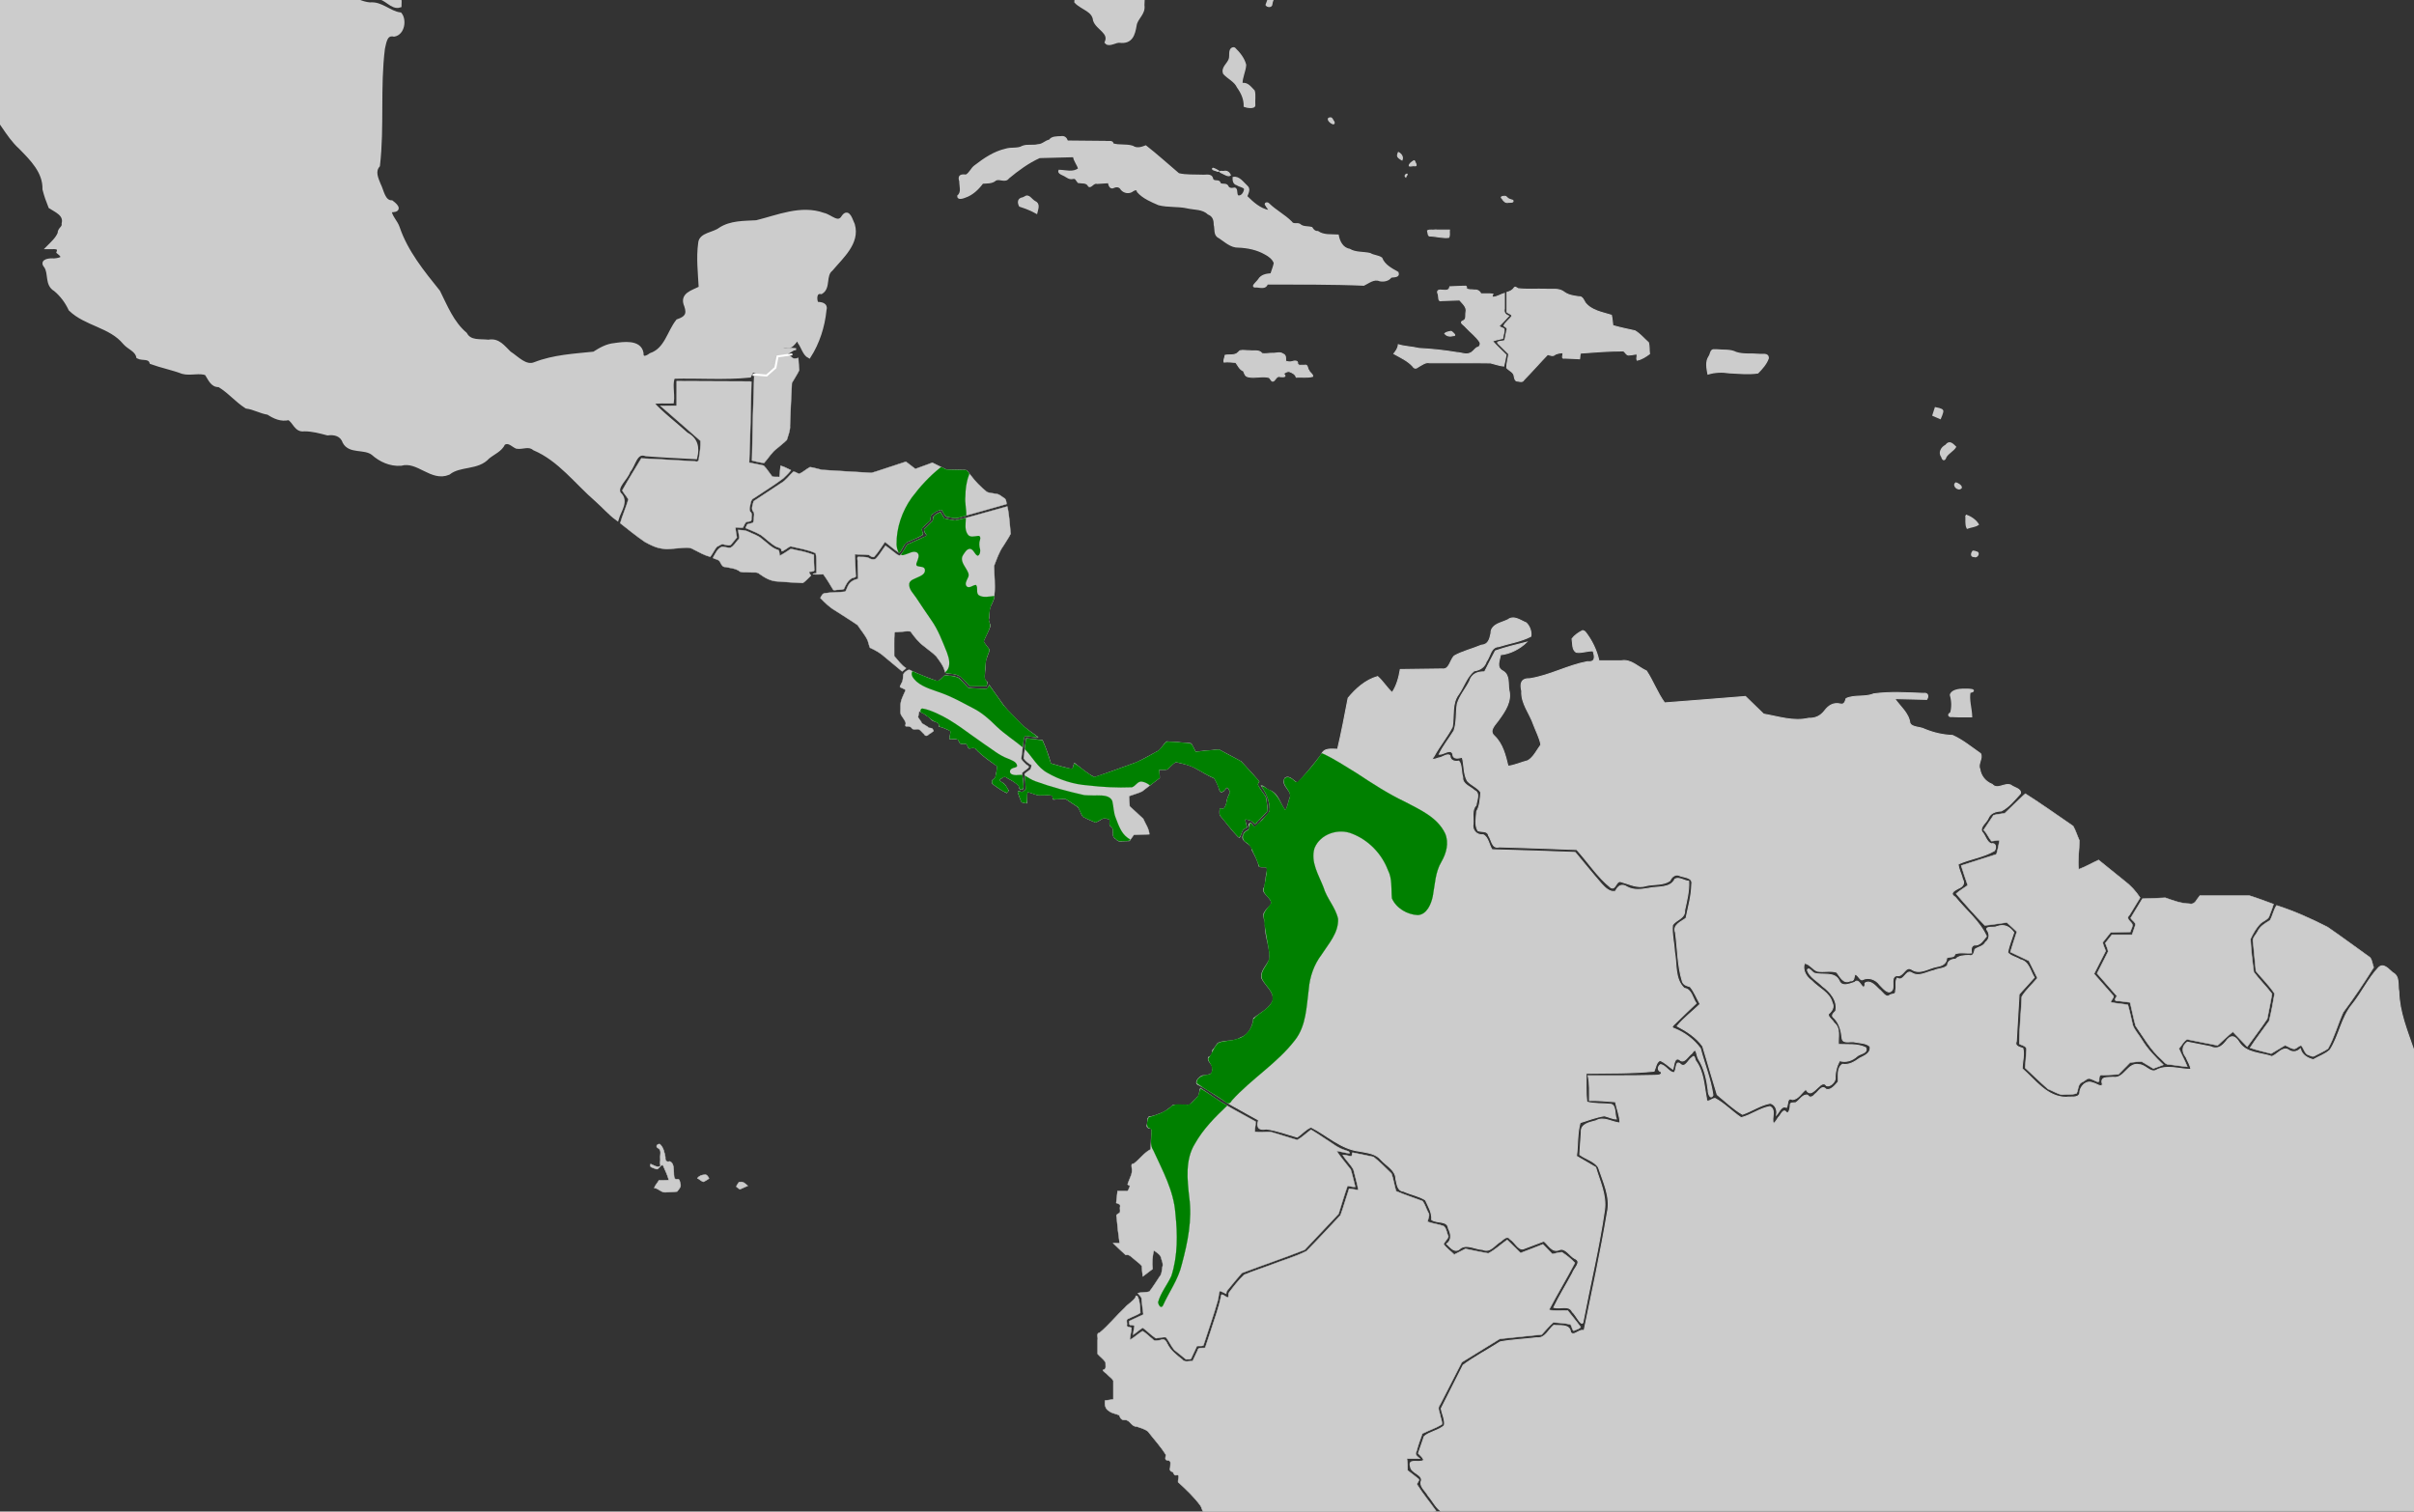 <?xml version="1.0" encoding="UTF-8" standalone="no"?>
<svg
   xmlns:dc="http://purl.org/dc/elements/1.1/"
   xmlns:cc="http://creativecommons.org/ns#"
   xmlns:rdf="http://www.w3.org/1999/02/22-rdf-syntax-ns#"
   xmlns:svg="http://www.w3.org/2000/svg"
   xmlns="http://www.w3.org/2000/svg"
   xmlns:sodipodi="http://sodipodi.sourceforge.net/DTD/sodipodi-0.dtd"
   xmlns:inkscape="http://www.inkscape.org/namespaces/inkscape"
   width="385.763mm"
   height="241.565mm"
   viewBox="0 0 385.763 241.565"
   version="1.1"
   id="svg8"
   inkscape:version="1.0 (4035a4fb49, 2020-05-01)"
   sodipodi:docname="Poliocrania exsul map.svg">
  <rect x="0" y="0" width="385.763" height="241.565" fill="#333333" stroke="none"/>
  <defs
     id="defs2" />
  <sodipodi:namedview
     id="base"
     pagecolor="#ffffff"
     bordercolor="#666666"
     borderopacity="1.0"
     inkscape:pageopacity="0.0"
     inkscape:pageshadow="2"
     inkscape:zoom="0.1767767"
     inkscape:cx="2358.5579"
     inkscape:cy="1113.0538"
     inkscape:document-units="mm"
     inkscape:current-layer="layer2"
     showgrid="false"
     inkscape:window-width="1286"
     inkscape:window-height="1041"
     inkscape:window-x="740"
     inkscape:window-y="52"
     inkscape:window-maximized="0"
     showguides="false"
     inkscape:document-rotation="0">
    <inkscape:grid
       type="xygrid"
       id="grid1410" />
  </sodipodi:namedview>
  <g
     inkscape:groupmode="layer"
     id="layer2"
     inkscape:label="Calque 2"
     style="display:inline">
    <path
       style="fill:#cccccc;stroke:#cccccc;stroke-width:0.328px;stroke-linecap:butt;stroke-linejoin:miter;stroke-opacity:1"
       d="m 144.634,106.446 v 0"
       id="path1416"
       inkscape:connector-curvature="0" />
    <path
       style="fill:#cccccc;stroke:#cccccc;stroke-width:0.328px;stroke-linecap:butt;stroke-linejoin:miter;stroke-opacity:1"
       d="m 309.319,65.237 c 0,0 1.006,0.174 1.065,0.407 0.059,0.232 -0.355,1.162 -0.355,1.162 L 308.964,66.341 Z"
       id="path1478"
       inkscape:connector-curvature="0" />
    <path
       style="opacity:1;fill:#cccccc;fill-opacity:1;stroke:#cccccc;stroke-width:0.235;stroke-miterlimit:4;stroke-dasharray:none;stroke-opacity:1"
       d="m -40.111,-22.934 c -0.764,0.106 -0.963,1.101 -0.871,1.702 0.519,0.287 1.361,0.141 1.328,-0.579 0.006,-0.356 0.02,-1.064 -0.457,-1.124 z"
       id="path1480"
       inkscape:connector-curvature="0" />
    <path
       style="opacity:1;fill:#cccccc;fill-opacity:1;stroke:#cccccc;stroke-width:0.235;stroke-miterlimit:4;stroke-dasharray:none;stroke-opacity:1"
       d="m -47.19,-25.182 c -0.088,0.802 0.695,1.4 1.311,1.774 0.172,-0.395 0.102,-0.911 -0.376,-1.048 -0.321,-0.224 -0.583,-0.557 -0.936,-0.725 z"
       id="path1482"
       inkscape:connector-curvature="0" />
    <path
       style="opacity:1;fill:#cccccc;fill-opacity:1;stroke:#cccccc;stroke-width:0.235;stroke-miterlimit:4;stroke-dasharray:none;stroke-opacity:1"
       d="m 193.526,-4.565 c -0.095,0.38 -0.334,1.138 0.365,1.027 0.484,0.156 0.922,-1.856e-4 1.172,-0.414 1.076,-0.273 2.279,0.109 3.324,-0.245 0.18,-0.418 -0.606,-0.137 -0.799,-0.267 -0.805,-0.111 -1.758,0.01 -2.353,-0.622 -0.515,-0.015 -1.565,-0.46 -1.642,0.193 -0.022,0.11 -0.045,0.219 -0.068,0.329 z"
       id="path1484"
       inkscape:connector-curvature="0" />
    <path
       style="opacity:1;fill:#cccccc;fill-opacity:1;stroke:#cccccc;stroke-width:0.235;stroke-miterlimit:4;stroke-dasharray:none;stroke-opacity:1"
       d="m 203.782,-2.576 c -0.673,1.021 -1.005,2.236 -1.432,3.365 0.19,0.309 0.891,0.355 0.879,-0.164 0.089,-0.788 0.651,-1.365 1.001,-2.024 0.083,-0.504 -0.075,-1.007 -0.133,-1.505 -0.105,0.109 -0.209,0.219 -0.314,0.328 z"
       id="path1486"
       inkscape:connector-curvature="0" />
    <path
       style="opacity:1;fill:#cccccc;fill-opacity:1;stroke:#cccccc;stroke-width:0.235;stroke-miterlimit:4;stroke-dasharray:none;stroke-opacity:1"
       d="m 197.071,7.658 c -0.787,0.18 -0.391,1.241 -0.612,1.805 -0.272,0.778 -1.262,1.347 -0.892,2.292 0.676,0.768 1.758,1.184 2.208,2.171 0.65,0.906 1.127,1.933 1.082,3.064 0.268,0.126 1.742,0.397 1.631,-0.231 -0.057,-0.734 0.107,-1.554 -0.085,-2.235 -0.535,-0.535 -1.061,-1.353 -1.956,-1.136 -0.019,-1.047 0.524,-1.996 0.585,-3.016 -0.247,-1.031 -0.985,-1.933 -1.738,-2.662 -0.067,-0.038 -0.144,-0.059 -0.222,-0.052 z"
       id="path1488"
       inkscape:connector-curvature="0" />
    <path
       style="opacity:1;fill:#cccccc;fill-opacity:1;stroke:#cccccc;stroke-width:0.235;stroke-miterlimit:4;stroke-dasharray:none;stroke-opacity:1"
       d="m 169.501,21.877 c -0.617,0.035 -1.411,-0.022 -1.78,0.542 -0.665,0.124 -1.13,0.745 -1.859,0.739 -0.805,0.222 -1.718,-0.063 -2.477,0.263 -0.775,0.456 -1.827,0.161 -2.684,0.457 -1.821,0.412 -3.404,1.481 -4.855,2.604 -0.611,0.396 -0.833,1.216 -1.478,1.532 -0.821,-0.103 -1.263,0.056 -0.96,0.949 -0.019,0.782 0.393,1.76 -0.328,2.345 -0.049,0.59 0.791,0.322 1.116,0.187 1.184,-0.388 2.109,-1.292 2.821,-2.248 0.716,-0.055 1.494,0.035 2.082,-0.484 0.677,-0.343 1.552,0.408 2.055,-0.327 1.522,-1.264 3.162,-2.474 4.964,-3.283 1.821,-0.048 3.642,-0.096 5.463,-0.144 0.098,0.721 0.637,1.296 0.817,1.964 -0.927,0.713 -2.096,0.302 -3.143,0.274 -0.204,0.426 0.574,0.648 0.861,0.809 0.425,0.233 0.773,0.562 1.311,0.445 0.534,-0.156 0.616,0.382 0.886,0.645 0.59,0.1 1.352,-0.084 1.671,0.585 0.338,0.328 0.755,-0.65 1.334,-0.448 0.61,-0.053 1.221,-0.078 1.832,-0.118 0.096,0.423 0.27,1.085 0.865,0.752 0.462,-0.205 0.956,-0.107 1.19,0.356 0.474,0.545 1.284,0.658 1.858,0.18 0.302,-0.181 0.682,-0.29 0.736,0.18 0.871,0.995 2.172,1.542 3.376,2.055 1.481,0.382 3.047,0.168 4.545,0.5 1.144,0.265 2.461,0.12 3.357,0.985 0.787,0.306 1.004,0.951 0.993,1.731 0.201,0.692 -0.079,1.697 0.739,2.043 0.976,0.625 1.878,1.565 3.134,1.518 1.48,0.061 2.94,0.371 4.237,1.101 0.618,0.323 1.274,0.813 1.49,1.479 -0.124,0.597 -0.355,1.165 -0.545,1.743 -0.752,0.048 -1.56,0.192 -1.973,0.891 -0.279,0.454 -1.476,1.279 -0.289,1.153 0.586,0.061 1.422,0.296 1.639,-0.475 5.145,0.022 10.292,-0.034 15.434,0.193 0.807,-0.387 1.626,-1.114 2.579,-0.705 0.652,0.116 1.379,-0.027 1.773,-0.578 0.453,-0.095 1.354,0.039 1.096,-0.716 -1.017,-0.585 -2.167,-1.154 -2.609,-2.307 -0.537,-0.373 -1.278,-0.351 -1.842,-0.701 -1.094,-0.255 -2.302,-0.079 -3.286,-0.676 -1.115,-0.192 -1.655,-1.277 -1.824,-2.273 -1.097,-0.075 -2.294,0.1 -3.238,-0.562 -0.464,0.026 -0.754,-0.278 -0.969,-0.643 -0.633,-0.185 -1.393,-0.01 -1.925,-0.522 -0.433,-0.238 -1.012,0.139 -1.332,-0.38 -1.095,-1.106 -2.517,-1.819 -3.624,-2.909 -0.201,-0.251 -0.749,-0.095 -0.41,0.238 0.085,0.261 0.568,0.658 0.45,0.873 -1.441,-0.278 -2.581,-1.321 -3.57,-2.305 0.191,-0.525 0.599,-1.177 0.034,-1.646 -0.6,-0.537 -1.232,-1.527 -2.152,-1.354 -0.02,0.469 0.055,0.996 0.612,1.122 0.34,0.271 1.057,0.303 1.224,0.673 -0.013,0.541 -0.518,1.378 -1.143,1.132 -0.338,-0.4 0.065,-1.416 -0.738,-1.18 -0.393,0.071 -0.747,-0.052 -0.88,-0.425 -0.286,-0.427 -1.047,-0.035 -1.234,-0.467 -0.075,-0.55 -1.009,-0.063 -1.169,-0.634 -0.162,-0.871 -1.086,-0.494 -1.73,-0.577 -1.221,-0.049 -2.516,0.047 -3.683,-0.239 -1.747,-1.484 -3.448,-3.024 -5.252,-4.44 -0.684,0.265 -1.434,0.502 -2.102,0.054 -1.021,-0.34 -2.19,-0.053 -3.175,-0.399 0.05,-0.568 -0.831,-0.271 -1.175,-0.372 -2.027,-0.032 -4.054,-0.039 -6.081,-0.059 -0.181,-0.512 -0.47,-0.808 -1.06,-0.691 z"
       id="path1490"
       inkscape:connector-curvature="0" />
    <path
       style="opacity:1;fill:#cccccc;fill-opacity:1;stroke:#cccccc;stroke-width:0.235;stroke-miterlimit:4;stroke-dasharray:none;stroke-opacity:1"
       d="m 163.471,31.641 c -0.773,0.11 -0.819,0.691 -0.512,1.284 0.907,0.293 1.841,0.648 2.688,1.13 0.152,-0.701 0.539,-1.48 -0.329,-1.855 -0.496,-0.269 -0.938,-1.185 -1.539,-0.702 -0.102,0.047 -0.204,0.095 -0.307,0.142 z"
       id="path1492"
       inkscape:connector-curvature="0" />
    <path
       style="opacity:1;fill:#cccccc;fill-opacity:1;stroke:#cccccc;stroke-width:0.235;stroke-miterlimit:4;stroke-dasharray:none;stroke-opacity:1"
       d="m 212.592,18.864 c -0.67,0.025 -0.04,0.69 0.25,0.805 0.391,0.271 0.423,-0.101 0.186,-0.353 -0.107,-0.162 -0.187,-0.471 -0.436,-0.452 z"
       id="path1494"
       inkscape:connector-curvature="0" />
    <path
       style="opacity:1;fill:#cccccc;fill-opacity:1;stroke:#cccccc;stroke-width:0.166;stroke-miterlimit:4;stroke-dasharray:none;stroke-opacity:1"
       d="m 195.493,27.762 c 0.321,0.155 0.824,0.478 1.124,0.227 -0.202,-0.472 -0.552,-0.719 -1.081,-0.592 -0.784,-0.07 -0.782,0.052 -0.076,0.347 z"
       id="path1496"
       inkscape:connector-curvature="0" />
    <path
       style="opacity:1;fill:#cccccc;fill-opacity:1;stroke:#cccccc;stroke-width:0.166;stroke-miterlimit:4;stroke-dasharray:none;stroke-opacity:1"
       d="m 193.787,26.896 c -0.169,0.264 0.427,0.312 0.588,0.407 0.109,0.067 0.653,0.164 0.277,-0.04 -0.268,-0.152 -0.553,-0.337 -0.866,-0.367 z"
       id="path1498"
       inkscape:connector-curvature="0" />
    <path
       style="opacity:1;fill:#cccccc;fill-opacity:1;stroke:#cccccc;stroke-width:0.166;stroke-miterlimit:4;stroke-dasharray:none;stroke-opacity:1"
       d="m 223.367,24.662 c -0.214,0.432 0.399,0.75 0.68,0.909 0.196,-0.487 -0.095,-0.94 -0.527,-1.175 -0.107,-0.156 -0.098,0.224 -0.153,0.265 z"
       id="path1500"
       inkscape:connector-curvature="0" />
    <path
       style="opacity:1;fill:#cccccc;fill-opacity:1;stroke:#cccccc;stroke-width:0.166;stroke-miterlimit:4;stroke-dasharray:none;stroke-opacity:1"
       d="m 225.975,25.673 c -0.303,0.188 -0.764,0.458 -0.785,0.841 0.235,0.094 0.588,-0.083 0.866,-0.021 0.532,0.124 0.056,-0.559 -0.036,-0.803 -0.01,-0.013 -0.027,-0.024 -0.045,-0.017 z"
       id="path1502"
       inkscape:connector-curvature="0" />
    <path
       style="opacity:1;fill:#cccccc;fill-opacity:1;stroke:#cccccc;stroke-width:0.166;stroke-miterlimit:4;stroke-dasharray:none;stroke-opacity:1"
       d="m 224.835,27.813 c -0.219,0.031 -0.408,0.305 -0.207,0.472 0.01,-0.1 0.346,-0.39 0.207,-0.472 z"
       id="path1504"
       inkscape:connector-curvature="0" />
    <path
       style="opacity:1;fill:#cccccc;fill-opacity:1;stroke:#cccccc;stroke-width:0.166;stroke-miterlimit:4;stroke-dasharray:none;stroke-opacity:1"
       d="m 229.311,36.769 c -0.373,0.056 -0.866,-0.096 -1.182,0.109 0.121,0.317 -0.008,0.961 0.542,0.838 0.942,0.058 1.9,0.337 2.838,0.229 0.206,-0.336 0.061,-0.799 0.11,-1.176 -0.769,2.11e-4 -1.539,-6.5e-4 -2.308,6.51e-4 z"
       id="path1506"
       inkscape:connector-curvature="0" />
    <path
       style="opacity:1;fill:#cccccc;fill-opacity:1;stroke:#cccccc;stroke-width:0.166;stroke-miterlimit:4;stroke-dasharray:none;stroke-opacity:1"
       d="m 240.406,31.371 c -0.211,0.018 -0.736,0.06 -0.37,0.35 0.252,0.393 0.532,0.757 1.059,0.607 0.211,-0.003 0.87,0.063 0.663,-0.31 -0.331,-0.122 -0.723,-0.154 -0.951,-0.481 -0.106,-0.105 -0.244,-0.192 -0.402,-0.167 z"
       id="path1508"
       inkscape:connector-curvature="0" />
    <path
       style="opacity:1;fill:#cccccc;fill-opacity:1;stroke:#cccccc;stroke-width:0.166;stroke-miterlimit:4;stroke-dasharray:none;stroke-opacity:1"
       d="m 197.87,56.323 c -0.523,0.567 -1.4,0.317 -2.085,0.46 -0.028,0.341 -0.284,0.774 -0.172,1.083 0.612,-0.097 1.247,0.036 1.866,0.048 0.363,0.481 0.628,1.163 1.234,1.362 0.168,0.371 0.248,0.851 0.743,0.936 1.09,0.273 2.26,-0.198 3.345,0.115 0.27,0.161 0.412,0.878 0.817,0.472 0.293,-0.309 0.463,-0.776 0.986,-0.606 0.547,0.028 1.051,0.08 0.514,-0.459 0.145,-0.185 0.662,-0.451 0.931,-0.357 0.463,0.161 0.938,0.404 1.098,0.898 0.868,-0.049 1.792,0.11 2.627,-0.129 0.013,-0.348 -0.475,-0.584 -0.596,-0.913 -0.3,-0.314 -0.144,-1.043 -0.753,-0.849 -0.319,-0.065 -0.985,0.168 -1.065,-0.282 0.078,-0.505 -0.558,-0.433 -0.865,-0.307 -0.352,0.116 -0.72,0.035 -1.061,-0.074 0.006,-0.422 0.101,-0.98 -0.422,-1.15 -0.473,-0.379 -1.141,-0.046 -1.702,-0.105 -0.542,-0.016 -1.16,0.154 -1.656,0.027 -0.414,-0.623 -1.278,-0.333 -1.904,-0.441 -0.525,0.023 -1.117,-0.122 -1.602,0.002 -0.093,0.089 -0.187,0.178 -0.28,0.268 z"
       id="path1510"
       inkscape:connector-curvature="0" />
    <path
       style="opacity:1;fill:#cccccc;fill-opacity:1;stroke:#cccccc;stroke-width:0.166;stroke-miterlimit:4;stroke-dasharray:none;stroke-opacity:1"
       d="m 231.822,52.962 c -0.308,0.071 -0.725,0.131 -0.946,0.338 0.333,0.435 0.878,0.482 1.373,0.335 0.561,0.045 -0.063,-0.462 -0.26,-0.624 -0.05,-0.029 -0.107,-0.055 -0.166,-0.049 z"
       id="path1512"
       inkscape:connector-curvature="0" />
    <path
       style="opacity:1;fill:#cccccc;fill-opacity:1;stroke:#cccccc;stroke-width:0.166;stroke-miterlimit:4;stroke-dasharray:none;stroke-opacity:1"
       d="m 233.668,45.751 c -0.66,0.013 -1.319,0.054 -1.979,0.082 -0.096,0.613 -0.592,0.602 -1.113,0.552 -0.596,-0.077 -1.063,-0.045 -0.745,0.65 0.146,0.389 -0.089,1.227 0.575,1.003 0.948,-0.032 1.897,-0.063 2.845,-0.095 0.465,0.563 1.214,1.111 1.014,1.937 -0.098,0.486 0.142,1.152 -0.434,1.386 -0.741,0.284 0.178,0.677 0.411,1.024 0.746,0.81 1.686,1.479 2.27,2.416 0.123,0.375 -0.075,0.807 -0.504,0.843 -0.394,0.274 -0.636,0.739 -1.124,0.907 -0.643,0.293 -1.367,-0.087 -2.037,-0.104 -2.014,-0.347 -4.05,-0.554 -6.088,-0.661 -1.081,-0.265 -2.257,-0.279 -3.299,-0.596 -0.045,0.555 -0.369,1.011 -0.707,1.435 1.051,0.595 2.188,1.092 3.015,2 0.25,0.419 0.576,0.364 0.908,0.073 0.57,-0.295 1.088,-0.772 1.778,-0.627 3.243,0.015 6.494,-0.029 9.731,0.022 0.703,0.165 1.412,0.434 2.12,0.509 0.161,-0.588 0.243,-1.194 0.362,-1.791 -0.724,-0.735 -1.51,-1.438 -2.183,-2.205 0.531,-0.195 1.097,-0.283 1.645,-0.422 0.034,-0.495 0.3,-1.016 0.216,-1.498 -0.194,-0.223 -0.697,-0.218 -0.761,-0.517 0.531,-0.491 1.001,-1.046 1.501,-1.569 -0.547,-0.214 -0.821,-0.575 -0.68,-1.161 0,-0.818 0,-1.635 0,-2.453 -0.601,0.179 -1.174,0.579 -1.802,0.615 -0.283,-0.13 -0.08,-0.362 -0.029,-0.504 -0.636,-0.084 -1.29,-0.018 -1.932,-0.039 -0.169,-0.426 -0.557,-0.656 -1.021,-0.605 -0.405,-0.093 -0.961,0.05 -1.282,-0.236 0.073,-0.221 -0.008,-0.465 -0.303,-0.37 -0.122,-0.002 -0.244,-6.52e-4 -0.366,6.51e-4 z"
       id="path1514"
       inkscape:connector-curvature="0" />
    <path
       style="opacity:1;fill:#cccccc;fill-opacity:1;stroke:#cccccc;stroke-width:0.166;stroke-miterlimit:4;stroke-dasharray:none;stroke-opacity:1"
       d="m 241.853,46.167 c -0.271,0.295 -0.649,0.457 -1.031,0.562 0,1.052 0,2.104 0,3.156 0.24,0.196 0.725,0.299 0.817,0.598 -0.368,0.569 -1.034,0.968 -1.305,1.576 0.282,0.211 0.684,0.382 0.445,0.793 -0.102,0.52 -0.204,1.041 -0.306,1.561 -0.294,0.175 -1.463,0.104 -1.084,0.467 0.573,0.564 1.145,1.129 1.718,1.693 -0.094,0.734 -0.336,1.483 -0.324,2.215 0.396,0.461 1.143,0.66 1.194,1.36 0.074,0.326 0.129,0.798 0.59,0.754 0.342,0.064 0.746,0.199 0.944,-0.19 1.304,-1.327 2.52,-2.735 3.815,-4.071 0.401,0.118 0.872,0.354 1.208,-0.022 0.374,-0.161 0.842,-0.25 1.224,-0.249 0.104,0.328 -0.337,1.017 0.263,0.864 0.802,0.013 1.603,0.067 2.404,0.106 0.06,-0.292 0,-0.664 0.164,-0.913 2.266,-0.176 4.542,-0.342 6.815,-0.347 0.357,0.141 0.499,0.782 0.999,0.645 0.381,0.021 1.001,-0.226 1.226,-0.083 0.008,0.287 -0.129,0.679 -0.021,0.919 0.742,-0.146 1.387,-0.575 1.985,-1.013 -0.076,-0.59 2.4e-4,-1.249 -0.167,-1.797 -0.711,-0.626 -1.333,-1.388 -2.152,-1.877 -1.185,-0.261 -2.375,-0.507 -3.543,-0.838 -0.058,-0.555 -0.104,-1.113 -0.226,-1.659 -1.468,-0.458 -3.194,-0.714 -4.188,-1.999 -0.253,-0.412 -0.43,-1.034 -1.052,-0.96 -0.851,-0.107 -1.723,-0.248 -2.409,-0.798 -0.837,-0.59 -1.919,-0.302 -2.876,-0.396 -1.469,-0.052 -2.956,0.087 -4.414,-0.095 -0.348,-0.2 -0.428,-0.416 -0.716,0.035 z"
       id="path1516"
       inkscape:connector-curvature="0" />
    <path
       style="opacity:1;fill:#cccccc;fill-opacity:1;stroke:#cccccc;stroke-width:0.235;stroke-miterlimit:4;stroke-dasharray:none;stroke-opacity:1"
       d="m 273.797,55.923 c -0.449,0.055 -0.421,0.769 -0.675,1.064 -0.557,0.839 -0.33,1.861 -0.164,2.758 1.112,-0.33 2.266,-0.374 3.411,-0.183 1.501,0.067 3.042,0.237 4.527,0.019 0.659,-0.671 1.344,-1.438 1.658,-2.323 0.024,-0.853 -0.92,-0.512 -1.487,-0.606 -1.207,-0.117 -2.493,0.08 -3.648,-0.303 -0.918,-0.489 -2.067,-0.301 -3.082,-0.424 -0.18,-0.006 -0.36,-0.009 -0.54,-0.004 z"
       id="path1518"
       inkscape:connector-curvature="0" />
    <path
       style="opacity:1;fill:#cccccc;fill-opacity:1;stroke:#cccccc;stroke-width:0.333;stroke-miterlimit:4;stroke-dasharray:none;stroke-opacity:1"
       d="m 313.712,110.212 c -0.647,0.016 -1.787,0.151 -1.961,0.85 0.263,0.918 0.329,2.039 0.014,2.947 -0.463,0.137 -0.321,0.529 0.155,0.429 1.025,0.077 2.053,0.033 3.08,0.045 -0.037,-1.288 -0.516,-2.651 -0.254,-3.908 0.191,0.017 0.852,-0.187 0.345,-0.296 -0.455,-0.079 -0.92,-0.072 -1.38,-0.067 z"
       id="path1520"
       inkscape:connector-curvature="0" />
    <path
       style="opacity:1;fill:#cccccc;fill-opacity:1;stroke:#cccccc;stroke-width:0.235;stroke-miterlimit:4;stroke-dasharray:none;stroke-opacity:1"
       d="m 310.923,71.196 c -0.661,0.341 -1.117,1.151 -0.603,1.81 0.165,0.591 0.442,0.578 0.623,0.012 0.384,-0.642 1.16,-0.985 1.544,-1.592 -0.495,-0.486 -0.968,-1.008 -1.52,-0.261 z"
       id="path1522"
       inkscape:connector-curvature="0" />
    <path
       style="opacity:1;fill:#cccccc;fill-opacity:1;stroke:#cccccc;stroke-width:0.235;stroke-miterlimit:4;stroke-dasharray:none;stroke-opacity:1"
       d="m 312.569,77.2 c -0.573,0.362 0.405,1.301 0.835,0.732 0.014,-0.327 -0.545,-0.646 -0.835,-0.732 z"
       id="path1524"
       inkscape:connector-curvature="0" />
    <path
       style="opacity:1;fill:#cccccc;fill-opacity:1;stroke:#cccccc;stroke-width:0.235;stroke-miterlimit:4;stroke-dasharray:none;stroke-opacity:1"
       d="m 314.176,82.363 c 0.064,0.654 -0.103,1.45 0.198,2.03 0.557,-0.215 1.271,-0.24 1.741,-0.582 -0.412,-0.681 -1.181,-1.2 -1.939,-1.448 z"
       id="path1526"
       inkscape:connector-curvature="0" />
    <path
       style="opacity:1;fill:#cccccc;fill-opacity:1;stroke:#cccccc;stroke-width:0.235;stroke-miterlimit:4;stroke-dasharray:none;stroke-opacity:1"
       d="m 315.326,88.099 c -0.266,0.216 -0.423,0.906 0.158,0.802 0.426,0.295 0.945,-0.6 0.324,-0.669 -0.153,-0.063 -0.313,-0.136 -0.482,-0.134 z"
       id="path1528"
       inkscape:connector-curvature="0" />
    <path
       style="opacity:1;fill:#cccccc;fill-opacity:1;stroke:#cccccc;stroke-width:0.59;stroke-miterlimit:4;stroke-dasharray:none;stroke-opacity:1"
       d="m -74.072,-54.597 c 0.62,1.1 0.296,2.65 1.145,3.577 4.959,-0.039 9.919,-0.859 14.877,-1.215 0.536,0.206 2.407,-0.741 2.094,0.277 -0.23,0.65 -0.68,1.759 0.448,1.803 8.13,3.041 16.274,6.058 24.49,8.864 6.31,-0.008 12.62,-0.047 18.929,-0.072 0.356,-1.068 -0.777,-3.414 0.703,-3.519 3.918,-0.333 7.864,-0.149 11.793,-0.201 2.747,2.617 5.096,5.694 8.172,7.947 1.176,0.638 2.853,0.642 3.035,2.255 1.189,2.729 2.379,5.458 3.568,8.187 2.78,1.213 5.458,2.809 8.352,3.683 1.885,-1.32 2.183,-3.927 3.117,-5.883 0.796,-0.059 1.861,-0.05 2.111,-0.985 1.213,-0.132 2.364,0.891 3.656,0.519 1.448,-0.267 2.806,-0.279 3.761,0.995 1.394,1.312 3.252,2.281 4.349,3.811 2.082,4.839 4.223,10.034 8.595,13.326 0.882,1.921 -0.019,4.343 1.567,6.045 0.7,1.165 1.545,2.568 3.116,2.495 2.173,0.807 4.051,2.602 6.539,2.286 1.329,-0.06 2.273,1.73 3.534,1.316 0.123,-1.843 -0.656,-3.713 -0.609,-5.598 -0.291,-1.334 0.461,-3.245 -1.209,-3.804 -0.66,-0.34 -1.65,-1.152 -0.164,-0.866 1.628,0.4 2.426,0.03 1.847,-1.725 0.159,-0.974 -0.894,-2.997 0.755,-2.639 1.19,-0.17 1.127,-1.511 1.5,-2.29 1.115,-0.268 2.293,-0.476 3.198,-1.302 1.04,-0.441 1.298,-1.311 0.4,-2.062 0.114,-0.787 1.685,-1.085 2.093,-0.248 1.133,0.578 2.475,-0.487 3.604,-0.753 2.132,-0.78 3.089,-2.99 5.043,-4.058 2.132,-1.535 4.287,-3.383 7.089,-3.362 2.19,-0.116 4.512,-1.182 6.531,0.069 1.876,0.892 4.114,1.564 6.101,0.82 -0.778,-0.729 -0.894,-2.452 0.26,-2.815 1.901,-0.52 2.603,1.573 3.92,2.406 1.448,0.779 2.015,2.599 3.731,2.934 0.839,0.346 0.835,1.751 1.736,0.542 1.153,-0.682 3.081,-1.822 4.039,-0.262 0.583,0.554 0.259,-1.247 -0.213,-1.578 -0.411,-0.25 -0.876,-1.047 0.008,-0.768 1.065,0.091 2.281,0.686 3.268,0.512 -0.703,-1.191 -0.629,-1.776 0.905,-1.955 0.988,0.061 1.018,-1.812 0.616,-1.748 -0.644,0.498 -2.004,1.312 -2.633,0.511 0.24,-0.927 -0.593,-1.55 -1.454,-1.098 -0.814,0.46 -2.097,-0.318 -2.025,-1.045 0.599,-1.468 1.455,-1.863 2.869,-1.176 4.155,0.668 8.175,-1.122 12.333,-0.782 0.409,-0.508 0.606,-1.847 1.265,-1.94 0.798,0.888 0.901,2.831 2.508,2.239 1.191,-0.026 2.692,0.069 3.235,-1.246 0.943,1.008 2.244,1.449 3.587,0.947 0.781,0.089 1.834,-0.687 2.49,-0.278 0.071,1.268 1.982,0.847 2.726,1.557 1.92,1.023 3.913,2.262 4.922,4.207 2.892,-0.603 5.35,-2.494 8.201,-3.156 3.066,1.485 4.632,4.778 7.065,7.002 0.578,0.31 1.553,0.027 1.56,1.01 0.39,1.376 0.705,2.772 1.062,4.157 -1.515,1.392 -1.237,3.542 -1.442,5.379 0.458,-0.143 1.426,-1.932 1.726,-0.888 1.377,1.458 -0.284,2.393 -0.368,3.524 0.844,2.06 2.261,3.845 3.206,5.823 0.475,1.952 3.091,2.99 2.82,5.172 0.957,1.013 2.815,1.285 2.978,2.941 0.454,1.33 2.557,1.88 1.874,3.536 0.434,0.482 1.501,-0.325 2.133,-0.211 1.764,0.209 2.131,-1.047 2.373,-2.486 0.159,-1.23 1.469,-1.885 1.251,-3.216 0.089,-3.875 0.908,-7.971 -0.873,-11.618 -0.89,-1.864 -1.946,-3.692 -1.937,-5.823 -0.016,-1.522 -0.381,-2.918 -1.457,-4.057 -1.582,-2.074 -2.917,-4.354 -3.246,-6.97 -0.454,-2.525 -1.52,-4.927 -1.966,-7.428 0.802,-1.917 0.454,-4.106 1.424,-6 0.78,-1.539 0.912,-3.865 2.705,-4.609 0.612,-1.094 0.347,-2.933 1.57,-3.603 0.346,0.14 1.374,1.222 1.365,0.33 -0.484,-0.579 -0.44,-1.537 0.555,-1.265 1.514,0.285 2.679,-0.242 3.544,-1.487 1.185,-1.342 2.599,-2.5 4.442,-2.751 1.426,-0.508 -0.684,-0.404 -1.121,-0.438 -29.902,-0.31 -59.808,-0.147 -89.712,-0.207 -57.407,-0.005 -114.814,-0.002 -172.221,-0.003 0.088,0.161 0.176,0.322 0.263,0.484 z"
       id="path1739"
       inkscape:connector-curvature="0" />
    <path
       style="opacity:1;fill:#cccccc;fill-opacity:1;stroke:#cccccc;stroke-width:0.59;stroke-miterlimit:4;stroke-dasharray:none;stroke-opacity:1"
       d="m -57.538,-51.311 c -4.884,0.617 -9.803,0.96 -14.703,1.442 1.057,0.543 1.478,1.591 1.086,2.696 -0.052,1.45 2.182,1.931 1.805,3.531 -0.298,1.116 0.905,1.488 1.145,2.404 1.172,0.99 1.153,2.541 1.822,3.776 1.008,0.799 1.531,1.928 1.302,3.214 -0.059,1.35 1.967,1.594 1.708,3.07 -0.152,2.895 2.447,4.759 4.793,5.939 2.949,1.929 5.652,4.415 7.584,7.305 -1.01,1.531 -0.267,3.478 -0.866,5.102 -1.417,0.691 -3.191,0.013 -4.734,0.037 -1.405,-0.357 -1.64,-0.158 -0.532,0.878 1.011,1.084 2.946,1.458 2.966,3.213 0.463,0.997 1.922,0.285 2.618,1.088 1.371,0.553 2.153,2.22 3.626,2.431 1.728,-0.06 1.302,-2.478 2.506,-3.038 0.95,0.432 0.82,1.427 0.469,2.184 0.279,0.853 0.658,1.699 0.699,2.597 1.404,0.681 2.819,1.462 4.207,2.19 2.448,2.595 2.83,6.57 1.601,9.812 -0.335,0.85 -0.783,2.047 0.701,1.688 0.996,-0.172 2,0.027 2.035,1.17 0.629,0.374 1.56,0.283 1.984,1.077 1.302,1.56 3.298,2.293 4.582,3.902 1.121,1.204 2.393,2.276 3.832,3.044 0.981,0.93 1.106,2.302 1.063,3.53 0.839,1.252 2.383,0.608 3.159,-0.335 1.87,-1.327 0.782,-4.132 -0.851,-5.204 -0.916,-0.759 -0.238,-2.284 -1.559,-2.784 -0.469,-0.394 -1.395,-1.274 -1.46,-0.158 -0.866,0.251 -2.479,0.391 -2.992,-0.052 -0.215,-3.751 -1.909,-7.284 -3.546,-10.624 -0.687,-1.23 -1.976,-2.215 -1.702,-3.78 -0.265,-2.13 -0.899,-4.412 -2.941,-5.537 -1.566,-1.288 -2.76,-2.978 -3.888,-4.64 -0.259,-1.489 -2.202,-1.86 -2.831,-2.931 -0.014,-1.695 0.268,-3.566 -0.937,-4.953 -0.698,-0.636 -2.053,-0.154 -2.957,-0.317 0.835,-0.532 1.567,-1.522 0.545,-2.276 -0.744,-0.706 -2.771,0.132 -2.565,-1.416 0.455,-1.585 -0.788,-2.489 -1.816,-3.481 -1.736,-1.755 -3.471,-3.51 -5.206,-5.265 -0.329,-2.549 0.324,-5.479 -1.519,-7.597 -1.135,-1.405 0.202,-3.184 0.295,-4.735 0.094,-0.71 0.251,-1.744 1.23,-1.174 1.729,0.38 3.166,1.571 4.562,2.432 0.152,-0.393 -0.499,-1.74 0.397,-1.238 1.619,0.696 2.476,2.344 3.842,3.292 0.841,0.221 2.532,-0.383 2.366,1.056 0.54,2.254 0.17,5.073 2.26,6.641 0.785,1.159 0.285,2.74 1.133,3.932 0.695,1.081 0.902,3.012 2.422,3.199 0.496,1.281 0.165,3.176 1.828,3.762 1.534,0.345 0.489,2.179 1.685,2.858 1.838,1.586 3.643,3.438 5.921,4.312 0.706,0.717 2.59,-0.216 2.452,1.262 -0.27,1.15 -0.828,2.588 0.386,3.462 1.006,1.165 2.568,1.408 3.924,1.847 0.098,0.978 0.975,1.669 0.869,2.711 0.949,0.275 2.415,-0.539 2.978,0.743 0.557,1.074 1.73,2.456 0.534,3.492 -0.576,0.901 -1.968,2.498 -0.405,3.215 2.065,0.972 3.907,2.329 5.758,3.604 0.801,-0.444 1.936,0.466 2.593,0.969 0.956,1.115 0.829,2.669 1.231,3.937 0.658,0.251 1.223,0.661 1.581,1.222 0.613,0.053 2.008,-0.835 1.76,0.418 0.305,1.723 2.266,2.587 3.341,3.837 2.319,1.944 3.393,4.881 5.642,6.905 1.812,1.852 3.87,3.883 3.801,6.656 0.232,0.963 0.578,1.917 0.941,2.808 0.987,0.639 2.479,1.206 2.124,2.685 0.112,0.735 -0.663,0.817 -0.648,1.577 -0.377,0.901 -1.136,1.556 -1.81,2.239 0.668,0.025 2.007,-0.294 1.646,0.746 1.1,0.85 0.671,1.177 -0.696,1.304 -0.611,-0.068 -2.15,0.04 -1.319,0.964 0.776,1.159 0.076,2.889 1.524,3.723 1.048,0.874 1.84,1.963 2.393,3.15 2.487,2.407 6.408,2.604 8.662,5.334 0.701,0.832 1.937,1.136 2.172,2.269 0.692,0.365 1.81,-0.082 2.113,0.881 1.624,0.595 3.371,0.929 5.001,1.547 1.223,0.337 2.764,-0.222 3.808,0.254 0.502,0.76 0.916,1.937 2.002,1.848 1.601,0.931 2.81,2.435 4.384,3.437 1.22,0.153 2.26,0.808 3.479,0.99 0.995,0.655 2.073,1.149 3.287,0.853 0.93,0.471 1.138,2.01 2.487,1.792 1.301,-9.21e-4 2.524,0.338 3.717,0.652 1.142,-0.159 2.275,0.155 2.68,1.343 0.888,1.659 3.176,0.783 4.548,1.813 1.228,1.095 2.787,1.819 4.495,1.698 2.742,-0.767 4.888,2.597 7.609,1.453 1.819,-1.452 4.621,-0.694 6.272,-2.527 0.879,-0.729 2.013,-1.132 2.503,-2.201 0.82,-0.562 1.454,0.261 2.115,0.555 0.963,0.153 1.904,-0.479 2.798,0.267 4.065,1.726 6.726,5.421 9.977,8.222 1.078,0.955 2.165,2.193 3.252,2.978 0.353,-1.269 1.679,-2.838 0.358,-3.988 -0.705,-1.142 1.141,-2.424 1.501,-3.624 0.881,-0.983 1.056,-3.29 2.799,-2.653 2.623,0.208 5.253,0.322 7.881,0.46 0.385,-1.58 0.106,-2.892 -1.43,-3.7 -1.838,-1.674 -3.973,-3.259 -5.577,-5.056 1.069,-0.238 2.183,-0.1 3.271,-0.139 0.169,-1.229 -0.327,-3.112 0.237,-3.952 4.045,-0.107 8.135,0.219 12.154,-0.183 0.219,-0.38 0.207,-1.002 0.945,-0.681 1.682,0.796 2.091,-0.892 2.775,-2.054 0.491,-0.991 1.122,-2.174 2.452,-1.989 0.904,0.091 1.397,-1.993 1.816,-0.604 0.505,0.663 0.79,1.868 1.509,2.221 1.394,-2.173 2.234,-4.785 2.485,-7.346 0.3,-1.002 -0.573,-1.036 -1.277,-1.083 -0.297,-0.663 -0.35,-2.007 0.739,-1.815 1.264,-0.792 0.384,-2.711 1.581,-3.662 1.674,-2 4.337,-4.242 3.497,-7.134 -0.302,-0.555 -0.721,-2.426 -1.536,-1.279 -0.825,1.45 -2.03,-0.075 -3.169,-0.32 -3.595,-1.298 -7.256,0.329 -10.727,1.18 -1.999,0.125 -4.089,0.018 -5.838,1.176 -0.994,0.768 -3.069,0.781 -3.177,2.172 -0.329,2.385 -0.039,4.794 0.087,7.183 -1.306,0.661 -3.122,1.047 -2.319,2.852 0.506,1.446 -0.052,1.991 -1.339,2.428 -1.44,1.817 -1.826,4.574 -4.326,5.415 -0.589,0.459 -1.482,0.812 -1.434,-0.32 -0.349,-1.857 -2.944,-1.478 -4.33,-1.275 -1.242,0.109 -2.293,0.735 -3.281,1.366 -3.186,0.335 -6.431,0.49 -9.452,1.674 -1.506,0.621 -2.858,-0.976 -4.06,-1.737 -0.998,-0.942 -1.783,-2.16 -3.365,-1.839 -1.342,-0.17 -2.937,0.191 -3.693,-1.203 -2.113,-1.793 -3.109,-4.375 -4.302,-6.757 -2.53,-3.149 -5.145,-6.355 -6.461,-10.215 -0.288,-0.937 -1.328,-1.866 -1.295,-2.792 1.501,0.078 1.399,-0.484 0.289,-1.31 -1.347,-0.016 -1.526,-1.86 -2.032,-2.8 -0.401,-0.995 -0.934,-2.131 -0.126,-3.066 0.712,-6.195 0.017,-12.496 0.791,-18.691 C 61.454,6.8 61.576,5.242 62.973,5.562 64.399,5.316 64.682,3.189 63.942,2.276 62.236,2.065 60.946,0.49 59.097,0.677 56.44,0.432 54.493,-1.871 51.811,-1.989 50.351,-3.245 49.615,-5.129 48.485,-6.656 c -0.138,-1.265 0.259,-2.772 -0.18,-3.901 -4.556,-3.399 -6.681,-8.831 -8.873,-13.819 -1.696,-1.235 -3.241,-2.853 -5.025,-3.865 -2.01,-0.083 -4.083,-0.381 -6.014,0.129 -1.571,-0.301 -1.299,1.963 -2.026,2.902 -0.645,1.439 -1.644,3.826 -3.686,3.007 -2.909,-0.987 -5.593,-2.512 -8.388,-3.763 -1.341,-3.119 -2.682,-6.237 -4.022,-9.356 -3.673,-0.993 -5.781,-4.39 -8.475,-6.762 -1.07,-0.907 -1.828,-2.543 -3.488,-2.069 -3.062,0.029 -6.121,0.185 -9.18,0.303 -0.458,1.001 0.456,3.456 -1.03,3.367 -6.494,0.053 -13.026,0.335 -19.496,0.248 -8.773,-3.223 -17.627,-6.33 -26.338,-9.655 -0.123,-0.4 0.621,-1.228 0.198,-1.422 z"
       id="path1741"
       inkscape:connector-curvature="0" />
    <path
       style="opacity:1;fill:#cccccc;fill-opacity:1;stroke:#cccccc;stroke-width:0.059;stroke-miterlimit:4;stroke-dasharray:none;stroke-opacity:1"
       d="m 125.289,55.88 c -0.582,0.012 -0.755,0.689 -1.031,1.079 -0.588,1.015 -1.132,2.067 -1.758,3.054 -0.655,0.047 -1.335,-0.179 -1.973,-0.16 -0.157,4.582 -0.28,9.167 -0.357,13.751 0.63,0.162 1.292,0.318 1.927,0.391 0.705,-0.787 1.236,-1.731 2.109,-2.365 0.503,-0.452 1.082,-0.855 1.539,-1.337 0.206,-0.757 0.557,-1.491 0.496,-2.291 0.081,-2.268 0.187,-4.535 0.302,-6.801 0.378,-0.681 0.85,-1.341 1.169,-2.034 -0.063,-0.652 -0.098,-1.305 -0.139,-1.958 -0.352,0.081 -0.78,0.209 -1.052,-0.117 -0.211,-0.2 -0.541,-0.362 -0.691,-0.581 0.031,-0.212 0.606,-0.659 0.224,-0.627 -0.255,0.003 -0.511,-0.004 -0.766,-0.003 z"
       id="path1790"
       inkscape:connector-curvature="0" />
    <path
       style="opacity:1;fill:#cccccc;fill-opacity:1;stroke:#cccccc;stroke-width:0.059;stroke-miterlimit:4;stroke-dasharray:none;stroke-opacity:1"
       d="m 108.13,62.872 c 0,0.654 0,1.307 0,1.961 -0.862,0.01 -1.724,0.021 -2.585,0.031 2.127,1.869 4.287,3.712 6.395,5.595 0.041,0.923 -0.096,1.86 -0.25,2.772 0.012,0.449 -0.187,0.63 -0.635,0.496 -2.859,-0.152 -5.716,-0.353 -8.577,-0.465 -1.012,1.708 -2.083,3.392 -3.041,5.124 0.285,0.499 0.696,0.928 0.978,1.423 -0.374,1.286 -0.935,2.515 -1.304,3.801 1.299,1.02 2.576,2.076 3.947,3.002 0.901,0.494 1.841,0.975 2.885,1.074 0.82,0.183 1.659,-0.053 2.488,-0.074 0.821,-0.046 1.736,-0.277 2.464,0.232 0.841,0.422 1.685,0.908 2.597,1.143 0.401,-0.498 0.661,-1.11 1.055,-1.598 0.388,-0.143 0.737,-0.553 1.175,-0.361 0.392,0.047 0.923,0.321 1.195,-0.112 0.284,-0.337 0.557,-0.683 0.837,-1.023 -0.068,-0.529 -0.215,-1.095 -0.225,-1.606 0.39,-0.009 0.8,0.085 1.177,0.047 0.19,-0.277 0.28,-0.667 0.514,-0.885 0.278,-0.154 0.91,-0.02 0.857,-0.443 -0.02,-0.42 0.215,-0.919 -0.186,-1.22 -0.238,-0.404 -0.017,-0.911 0.046,-1.342 0.07,-0.364 0.188,-0.702 0.568,-0.844 1.55,-1.056 3.167,-2.021 4.661,-3.153 0.435,-0.401 0.883,-0.84 1.227,-1.3 -0.548,-0.24 -1.081,-0.589 -1.665,-0.711 -0.08,0.595 -0.089,1.198 -0.168,1.794 -0.379,-0.043 -0.826,0.039 -1.164,-0.08 -0.457,-0.575 -0.843,-1.231 -1.361,-1.744 -0.766,-0.181 -1.541,-0.319 -2.312,-0.476 0.169,-4.307 0.257,-8.616 0.351,-12.925 -0.219,-0.101 -0.615,-0.014 -0.894,-0.048 -3.683,-0.028 -7.366,-0.032 -11.048,-0.047 0,0.654 0,1.307 0,1.961 z"
       id="path1792"
       inkscape:connector-curvature="0" />
    <path
       style="opacity:1;fill:#cccccc;fill-opacity:1;stroke:#cccccc;stroke-width:0.059;stroke-miterlimit:4;stroke-dasharray:none;stroke-opacity:1"
       d="m 142.041,74.682 c -0.929,0.289 -1.85,0.638 -2.783,0.89 -2.641,-0.164 -5.287,-0.299 -7.925,-0.482 -0.628,-0.138 -1.255,-0.358 -1.887,-0.437 -0.594,0.307 -1.101,0.788 -1.697,1.069 -0.339,-0.047 -0.638,-0.345 -0.963,-0.352 -0.685,0.624 -1.196,1.438 -2.034,1.883 -1.438,0.948 -2.876,1.897 -4.314,2.845 -0.133,0.563 -0.502,1.287 0.025,1.764 0.127,0.345 -0.016,0.778 -0.008,1.157 -0.016,0.244 -0.024,0.578 -0.356,0.589 -0.287,0.126 -0.731,0.038 -0.796,0.427 -0.044,0.126 -0.269,0.399 2.6e-4,0.411 0.781,0.35 1.605,0.647 2.335,1.084 0.814,0.611 1.531,1.367 2.433,1.853 0.315,0.141 0.897,0.17 0.796,0.653 0.133,0.208 0.418,-0.127 0.572,-0.178 0.308,-0.167 0.593,-0.456 0.914,-0.548 1.336,0.34 2.741,0.507 3.992,1.101 0.183,0.667 0.095,1.391 0.129,2.081 1.1e-4,0.372 2.4e-4,0.745 3.3e-4,1.117 -0.149,0.057 -0.512,-0.01 -0.563,0.154 0.544,0.09 1.106,0.009 1.657,0.018 0.589,0.795 1.085,1.651 1.593,2.493 0.237,0.123 0.549,-0.048 0.812,-0.013 0.288,-0.043 0.631,0.007 0.885,-0.135 0.281,-0.653 0.628,-1.359 1.279,-1.723 0.297,-0.119 0.776,-0.087 0.604,-0.529 -0.051,-1.101 -0.092,-2.202 -0.132,-3.303 0.751,0.081 1.52,0.027 2.264,0.124 0.216,0.184 0.501,0.392 0.796,0.309 0.683,-0.719 1.177,-1.59 1.751,-2.392 0.761,0.562 1.459,1.226 2.263,1.72 0.333,-0.258 0.479,-0.722 0.718,-1.067 0.154,-0.332 0.338,-0.633 0.73,-0.71 0.783,-0.38 1.638,-0.651 2.367,-1.121 -0.095,-0.323 -0.239,-0.725 -0.186,-1.039 0.47,-0.44 0.941,-0.88 1.411,-1.319 -0.029,-0.344 -0.116,-0.711 0.261,-0.9 0.369,-0.413 0.921,-0.649 1.456,-0.722 0.315,0.308 0.435,0.802 0.733,1.087 0.542,0.084 1.088,0.246 1.629,0.285 2.685,-0.76 5.384,-1.487 8.057,-2.278 -0.068,-0.36 -0.058,-0.825 -0.46,-0.983 -0.414,-0.273 -0.784,-0.648 -1.316,-0.643 -0.458,-0.12 -0.987,-0.098 -1.398,-0.312 -0.98,-0.796 -1.865,-1.698 -2.615,-2.709 -0.256,-0.232 -0.4,-0.683 -0.73,-0.768 -1.04,-0.036 -2.097,-0.005 -3.126,-0.082 -0.741,-0.369 -1.482,-0.738 -2.223,-1.107 -0.905,0.333 -1.81,0.666 -2.715,0.999 -0.503,-0.386 -1.007,-0.771 -1.51,-1.157 -0.908,0.298 -1.816,0.596 -2.724,0.894 z"
       id="path1812"
       inkscape:connector-curvature="0" />
    <path
       style="opacity:1;fill:#cccccc;fill-opacity:1;stroke:#cccccc;stroke-width:0.059;stroke-miterlimit:4;stroke-dasharray:none;stroke-opacity:1"
       d="m 118.057,85.343 c 0.058,0.353 0.207,0.728 -0.149,0.976 -0.376,0.404 -0.649,0.967 -1.169,1.206 -0.457,0.085 -0.92,-0.166 -1.359,-0.141 -0.749,0.273 -1.034,1.064 -1.413,1.685 -0.124,0.208 0.32,0.196 0.423,0.294 0.381,0.071 0.644,0.278 0.775,0.64 0.163,0.288 0.342,0.635 0.736,0.605 0.814,0.179 1.71,0.209 2.379,0.76 0.499,0.148 1.076,0.053 1.605,0.104 0.504,0.07 1.097,-0.129 1.496,0.262 0.85,0.604 1.8,1.161 2.881,1.182 1.342,0.111 2.69,0.191 4.032,0.255 0.497,-0.32 0.871,-0.793 1.303,-1.189 -0.161,-0.281 -0.584,-0.681 0.006,-0.625 0.223,-0.019 0.614,-0.042 0.517,-0.368 -0.064,-0.769 -0.061,-1.542 -0.06,-2.313 -0.861,-0.311 -1.735,-0.575 -2.64,-0.726 -0.361,-0.054 -0.743,-0.227 -1.09,-0.205 -0.565,0.346 -1.108,0.779 -1.702,1.051 -0.121,-0.272 -0.049,-0.662 -0.214,-0.877 -1.084,-0.295 -1.827,-1.187 -2.702,-1.823 -0.61,-0.562 -1.45,-0.77 -2.182,-1.14 -0.488,-0.248 -1.048,-0.22 -1.579,-0.268 0.035,0.218 0.071,0.437 0.106,0.655 z"
       id="path1814"
       inkscape:connector-curvature="0" />
    <path
       style="opacity:1;fill:#cccccc;fill-opacity:1;stroke:#cccccc;stroke-width:0.059;stroke-miterlimit:4;stroke-dasharray:none;stroke-opacity:1"
       d="m 156.945,82.063 c -1.437,0.379 -2.86,0.839 -4.32,1.122 -0.595,-0.055 -1.176,-0.202 -1.761,-0.318 -0.195,-0.337 -0.39,-0.673 -0.585,-1.01 -0.469,0.158 -0.972,0.437 -1.188,0.888 0.137,0.344 -0.02,0.578 -0.308,0.786 -0.366,0.362 -0.732,0.723 -1.097,1.085 0.018,0.399 0.224,0.746 0.537,0.993 -1.076,0.477 -2.151,0.953 -3.227,1.429 -0.385,0.58 -0.638,1.293 -1.191,1.741 -0.434,-0.014 -0.741,-0.439 -1.094,-0.65 -0.403,-0.3 -0.802,-0.658 -1.21,-0.921 -0.542,0.711 -0.964,1.533 -1.626,2.145 -0.35,0.119 -0.806,0.022 -1.094,-0.199 -0.497,-0.206 -1.086,-0.097 -1.619,-0.166 -0.303,0.04 -0.034,0.653 -0.107,0.923 0.025,0.865 0.057,1.73 0.073,2.595 -0.674,0.133 -1.329,0.493 -1.612,1.137 -0.183,0.283 -0.237,0.704 -0.462,0.913 -1.051,0.148 -2.121,0.067 -3.166,0.244 -0.457,3.2e-4 -0.607,0.438 -0.789,0.766 0.715,0.753 1.461,1.486 2.373,2.011 1.183,0.782 2.414,1.513 3.572,2.318 0.534,0.832 1.224,1.58 1.624,2.487 0.134,0.371 0.198,0.78 0.357,1.134 0.843,0.382 1.654,0.835 2.338,1.461 0.936,0.771 1.865,1.549 2.798,2.324 0.199,-0.174 0.471,-0.318 0.622,-0.522 -0.767,-0.498 -1.286,-1.267 -1.886,-1.936 0.025,-1.253 -0.052,-2.513 0.047,-3.762 0.174,-0.137 0.494,-0.029 0.711,-0.094 0.61,-0.012 1.24,-0.172 1.841,-0.075 0.644,0.876 1.303,1.762 2.208,2.398 0.625,0.537 1.341,0.99 1.908,1.58 0.539,0.743 1.135,1.474 1.373,2.375 0.041,0.294 0.301,0.371 0.564,0.355 0.867,0.037 1.845,0.189 2.402,0.919 0.34,0.362 0.676,0.728 1.015,1.092 0.87,0.04 1.74,0.04 2.611,0.033 0.149,-0.306 0.356,-0.619 -0.008,-0.864 -0.399,-0.317 -0.174,-0.819 -0.189,-1.249 0.084,-0.724 0.012,-1.48 0.203,-2.182 0.186,-0.505 0.372,-1.009 0.558,-1.514 -0.325,-0.446 -0.701,-0.871 -0.985,-1.338 0.353,-0.843 0.82,-1.648 1.118,-2.506 -0.105,-0.41 -0.385,-0.778 -0.244,-1.218 0.102,-0.725 -0.005,-1.502 0.394,-2.154 0.232,-0.523 0.531,-1.031 0.481,-1.622 0.164,-1.527 -0.037,-3.069 -0.05,-4.589 0.435,-1.092 0.791,-2.229 1.49,-3.197 0.375,-0.643 0.845,-1.265 1.158,-1.923 -0.164,-1.457 -0.195,-2.938 -0.535,-4.369 -1.341,0.375 -2.682,0.749 -4.022,1.124 z"
       id="path1816"
       inkscape:connector-curvature="0" />
    <path
       style="opacity:1;fill:#cccccc;fill-opacity:1;stroke:#cccccc;stroke-width:0.059;stroke-miterlimit:4;stroke-dasharray:none;stroke-opacity:1"
       d="m 145.214,107.049 c -0.35,0.126 -0.702,0.392 -0.87,0.724 -0.041,0.482 -0.006,0.989 -0.287,1.417 -0.058,0.25 -0.494,0.635 -0.029,0.71 0.213,0.136 0.558,0.206 0.694,0.401 -0.366,0.85 -0.877,1.692 -0.816,2.651 0.033,0.409 -0.086,0.863 0.058,1.242 0.248,0.459 0.648,0.861 0.787,1.368 0.004,0.164 -0.214,0.54 0.104,0.521 0.331,-0.03 0.683,0.011 0.874,0.318 0.248,0.301 0.718,0.083 1.067,0.149 0.34,0.129 0.568,0.524 0.864,0.758 0.244,0.428 0.532,0.305 0.833,0.005 0.03,-0.021 0.06,-0.042 0.091,-0.063 0.03,-0.021 0.12,-0.057 0.15,-0.078 0.03,-0.021 0.441,-0.334 0.471,-0.355 0.03,-0.022 -0.247,-0.385 -0.217,-0.407 0.03,-0.022 -0.561,-0.087 -0.531,-0.109 0.03,-0.022 -1.149,-0.705 -1.119,-0.727 0.03,-0.022 -0.654,-0.941 -0.624,-0.963 0.03,-0.022 0.147,-0.912 0.177,-0.934 0.03,-0.022 0.61,0.343 0.64,0.321 0.03,-0.021 0.766,0.546 0.796,0.525 0.031,-0.021 0.72,0.71 0.751,0.69 0.031,-0.021 0.501,0.188 0.532,0.168 0.031,-0.02 0.402,0.28 0.433,0.261 0.031,-0.019 0.022,0.227 0.054,0.208 0.032,-0.019 -0.081,0.275 -0.049,0.258 0.032,-0.018 0.157,0.055 0.189,0.038 0.65,0.137 1.051,0.434 1.669,0.646 0.012,0.434 -0.144,0.874 -0.162,1.292 0.42,0.084 0.867,0.017 1.296,0.04 0.226,0.226 0.27,0.767 0.634,0.754 0.296,0.075 0.821,-0.19 0.894,0.214 0.116,0.174 0.157,0.637 0.468,0.49 0.338,-0.024 0.736,-0.199 0.941,0.165 1.007,1.049 2.197,1.893 3.405,2.701 -0.1,0.628 -0.169,1.276 -0.341,1.885 -0.192,0.183 -0.555,0.279 -0.492,0.613 -0.121,0.377 0.419,0.515 0.617,0.736 0.531,0.39 1.094,0.738 1.682,1.041 0.132,-0.153 0.438,-0.355 0.201,-0.563 -0.245,-0.408 -0.431,-0.886 -0.903,-1.088 -0.303,-0.201 -0.728,-0.403 -0.19,-0.619 0.292,-0.268 0.586,-0.512 0.928,-0.168 0.693,0.391 1.45,0.758 1.976,1.359 0.008,0.243 0.025,0.535 0.355,0.531 0.392,0.029 0.33,-0.482 0.306,-0.735 -0.013,-0.639 -0.137,-1.28 -0.206,-1.906 0.311,-0.341 0.767,-0.552 1.064,-0.892 0.095,-0.281 -0.368,-0.355 -0.495,-0.547 -0.251,-0.248 -0.566,-0.521 -0.692,-0.834 0.181,-1.2 0.27,-2.416 0.457,-3.612 0.201,-0.147 0.529,0.042 0.768,0.016 0.482,0.046 0.996,0.14 1.462,0.144 -1.012,-0.776 -2.141,-1.42 -2.984,-2.391 -0.809,-0.863 -1.684,-1.673 -2.445,-2.575 -0.791,-1.116 -1.583,-2.233 -2.374,-3.349 -0.145,0.328 -0.222,0.764 -0.686,0.597 -0.879,-0.03 -1.759,-0.036 -2.636,-0.115 -0.522,-0.534 -1.003,-1.131 -1.551,-1.626 -0.471,-0.176 -0.946,-0.366 -1.458,-0.331 -0.332,0.018 -0.755,-0.242 -0.969,0.117 -0.32,0.253 -0.587,0.672 -1.013,0.738 -1.4,-0.502 -2.795,-1.041 -4.136,-1.677 -0.124,-0.073 -0.26,-0.161 -0.412,-0.147 z"
       id="path1818"
       inkscape:connector-curvature="0"
       sodipodi:nodetypes="cccccccccccccsssssssssssssssccccccccccccccccccccccccccccccccccccccc" />
    <path
       style="opacity:1;fill:#cccccc;fill-opacity:1;stroke:#cccccc;stroke-width:0.059;stroke-miterlimit:4;stroke-dasharray:none;stroke-opacity:1"
       d="m 163.986,118.012 c -0.141,1.06 -0.248,2.126 -0.398,3.185 0.314,0.46 0.77,0.795 1.247,1.078 -0.026,0.324 -0.052,0.683 -0.39,0.843 -0.217,0.212 -0.564,0.357 -0.715,0.599 0.14,0.803 0.188,1.618 0.186,2.432 -0.259,0.253 -0.487,0.625 -0.882,0.365 -0.151,-0.079 -0.466,-0.089 -0.351,0.169 0.161,0.516 0.361,1.034 0.584,1.522 0.268,0.052 0.563,0.155 0.82,0.174 0.112,-0.597 -0.024,-1.252 0.103,-1.829 0.654,0.163 1.282,0.462 1.94,0.575 0.655,0.01 1.325,-0.115 1.972,-0.017 0.222,0.141 0.049,0.577 0.241,0.663 0.634,-0.077 1.274,-0.092 1.911,-0.128 0.654,0.467 1.353,0.879 2.012,1.332 0.336,0.462 0.451,1.072 0.771,1.523 0.647,0.35 1.318,0.654 2.004,0.922 0.476,-0.147 0.89,-0.428 1.296,-0.705 0.317,0.109 0.797,0.095 1.013,0.279 0.03,0.385 -0.202,0.868 0.213,1.108 0.417,0.258 0.244,0.781 0.33,1.187 -0.061,0.381 0.146,0.627 0.459,0.82 0.251,0.297 0.561,0.419 0.947,0.317 0.398,-0.025 0.797,-0.037 1.195,-0.033 0.233,-0.326 0.466,-0.651 0.699,-0.977 0.824,-0.028 1.647,-0.056 2.471,-0.085 -0.054,-0.911 -0.632,-1.674 -0.985,-2.491 -0.717,-0.661 -1.434,-1.321 -2.152,-1.982 -0.041,-0.542 -0.096,-1.084 -0.099,-1.628 0.686,-0.262 1.421,-0.436 2.076,-0.753 0.938,-0.723 1.876,-1.446 2.815,-2.17 -0.027,-0.436 -0.054,-0.872 -0.082,-1.308 0.429,-0.028 0.904,0.055 1.305,-0.041 0.441,-0.39 0.829,-0.87 1.329,-1.178 1.158,0.248 2.349,0.471 3.365,1.107 0.938,0.485 1.806,1.105 2.805,1.47 0.38,0.657 0.705,1.346 0.892,2.08 0.179,0.26 0.557,0.123 0.685,-0.119 0.175,-0.176 0.333,-0.381 0.534,-0.526 0.131,0.281 0.396,0.566 0.43,0.853 -0.298,0.536 -0.541,1.104 -0.582,1.719 -0.108,0.325 -0.219,0.722 -0.504,0.934 -0.19,0.032 -0.407,-0.178 -0.567,-0.115 -0.039,0.358 -0.074,0.758 0.005,1.096 0.982,1.115 1.829,2.346 2.872,3.407 0.107,0.138 0.347,0.241 0.366,-0.025 0.222,-0.402 0.257,-0.959 0.637,-1.252 0.226,-0.011 0.54,-0.103 0.401,-0.392 -0.07,-0.361 -0.24,-0.756 -0.256,-1.1 0.529,0.096 1.153,0.14 1.459,0.645 0.24,0.351 0.495,-0.353 0.742,-0.484 0.457,-0.51 0.98,-0.987 1.391,-1.524 -0.051,-0.727 -0.131,-1.471 -0.278,-2.177 -0.441,-0.672 -0.967,-1.31 -1.336,-2.016 0.041,-0.207 0.471,-0.401 0.18,-0.596 -0.918,-1.044 -1.845,-2.093 -2.808,-3.09 -1.172,-0.627 -2.343,-1.253 -3.515,-1.88 -1.248,0.114 -2.497,0.214 -3.743,0.343 -0.232,-0.437 -0.438,-0.9 -0.69,-1.321 -1.296,-0.135 -2.606,-0.23 -3.902,-0.312 -0.512,0.398 -0.783,1.047 -1.276,1.453 -1.168,0.608 -2.297,1.3 -3.49,1.854 -2.26,0.799 -4.506,1.659 -6.782,2.403 -1.189,-0.569 -2.167,-1.488 -3.211,-2.261 -0.171,0.299 -0.152,0.738 -0.374,0.982 -1.141,-0.279 -2.29,-0.566 -3.406,-0.917 -0.337,-1.27 -0.809,-2.51 -1.329,-3.714 -0.863,-0.118 -1.73,-0.222 -2.597,-0.298 z"
       id="path1820"
       inkscape:connector-curvature="0" />
    <path
       style="opacity:1;fill:#cccccc;fill-opacity:1;stroke:#cccccc;stroke-width:0.166;stroke-miterlimit:4;stroke-dasharray:none;stroke-opacity:1"
       d="m 240.219,99.357 c -0.886,0.327 -1.978,0.715 -1.951,1.846 -0.191,0.923 -0.412,1.846 -1.546,1.916 -1.42,0.604 -3.038,0.976 -4.339,1.72 -0.653,0.671 -0.773,2.254 -1.927,2.072 -2.228,0.03 -4.456,0.059 -6.683,0.089 -0.211,1.272 -0.579,2.647 -1.308,3.692 -0.842,-0.764 -1.518,-1.885 -2.319,-2.566 -1.927,0.546 -3.505,1.97 -4.71,3.441 -0.521,2.732 -1.045,5.465 -1.68,8.175 -1.029,-0.002 -2.19,-0.261 -2.616,0.921 -1.174,1.559 -2.447,3.041 -3.724,4.519 -0.648,-0.211 -1.346,-1.333 -2.04,-0.815 -0.81,1.165 1.429,2.075 0.745,3.234 -0.23,0.658 -0.328,1.491 -0.698,2.039 -0.933,-1.085 -1.098,-2.887 -2.677,-3.339 -0.396,-0.131 -0.779,-0.683 -1.124,-0.693 0.785,1.08 1.31,2.31 1.349,3.659 0.092,0.912 -1.08,1.456 -1.565,2.188 -0.339,0.285 -0.899,1.215 -1.277,0.451 -0.165,-0.518 -0.706,-0.317 -0.455,0.176 0.312,0.725 -0.849,0.622 -0.918,1.289 -0.737,1.179 1.494,1.353 1.365,2.488 0.426,0.83 0.92,1.638 1.101,2.567 0.415,0.27 1.393,-0.219 1.329,0.629 -0.258,0.88 -0.229,1.819 -0.434,2.711 -0.681,0.755 0.658,1.403 0.929,2.072 0.647,0.714 -0.662,1.331 -0.917,1.939 -0.497,0.609 0.228,1.37 0.07,2.083 -0.004,1.827 0.8,3.512 0.752,5.349 -0.37,1.03 -1.565,1.964 -1.296,3.122 0.568,1.161 2.051,2.157 1.807,3.562 -0.592,1.375 -2.011,1.995 -3.106,2.874 -0.121,1.278 -0.751,2.656 -2.099,3.099 -1.1,0.71 -2.48,0.352 -3.616,0.862 -0.312,0.355 -0.487,0.807 -0.839,1.123 -0.01,0.497 -0.144,0.942 -0.645,1.12 -0.317,0.695 0.852,1.093 0.575,1.868 0.258,1.077 -0.901,0.983 -1.591,1.108 -0.472,0.15 -1.344,1.088 -0.649,1.386 2.099,1.023 3.918,2.585 6.009,3.659 1.199,0.683 2.414,1.337 3.621,2.007 -0.333,1.159 -0.008,1.665 1.238,1.427 1.695,0.222 3.301,0.84 4.937,1.3 0.738,-0.499 1.389,-1.291 2.213,-1.595 2.592,1.295 4.774,3.514 7.795,3.851 1.234,0.25 2.579,0.35 3.428,1.395 0.883,0.96 2.332,1.631 2.336,3.081 0.208,0.741 0.205,1.831 1.223,1.918 1.134,0.518 2.51,0.751 3.504,1.402 0.446,1.004 1.099,2.041 0.996,3.152 0.856,0.6 2.546,0.059 2.669,1.395 0.43,0.823 0.62,1.847 -0.263,2.475 0.681,0.62 1.317,1.565 2.212,0.66 1.073,-0.686 2.366,0.189 3.541,0.228 1.19,0.563 1.915,-0.782 2.846,-1.292 0.46,-0.349 1.056,-1.052 1.562,-0.34 0.723,0.403 1.216,1.696 2.042,1.536 1.107,-0.415 2.214,-0.831 3.32,-1.248 0.727,0.561 1.338,1.92 2.465,1.373 1.022,-0.348 1.641,0.995 2.48,1.413 1.221,0.515 -0.13,1.561 -0.375,2.355 -0.975,1.82 -2.119,3.643 -2.989,5.463 1.009,0.288 2.449,-0.46 2.975,0.711 0.516,0.407 1.383,2.276 1.666,1.711 1.133,-5.977 2.575,-11.904 3.448,-17.925 0.372,-2.397 -0.762,-4.634 -1.408,-6.878 -1.022,-0.594 -2.044,-1.189 -3.066,-1.783 0.257,-1.776 0.097,-3.646 0.586,-5.367 1.261,-0.392 2.595,-0.913 3.881,-1.095 0.611,0.142 1.316,0.495 1.895,0.499 -0.287,-0.709 -0.043,-2.142 -0.825,-2.336 -1.272,-0.14 -2.697,-0.02 -3.885,-0.357 -0.176,-1.526 -0.079,-3.068 -0.105,-4.601 3.618,-0.051 7.263,0.028 10.861,-0.34 0.232,-0.502 0.335,-1.482 0.957,-1.718 0.773,0.312 1.368,0.922 2.037,1.397 0.187,-0.485 0.183,-1.996 1.069,-1.528 0.748,0.757 1.368,-0.626 1.927,-0.967 0.861,-1.302 0.711,0.213 1.131,0.91 0.946,1.503 1.309,3.224 1.528,4.955 -0.038,0.436 0.349,1.58 0.753,0.789 -0.354,-2.545 -1.371,-4.971 -2.011,-7.461 -1.048,-1.405 -2.446,-2.48 -4.08,-3.15 -0.941,-0.233 0.07,-0.787 0.348,-1.147 1.001,-0.99 2.033,-1.95 3.05,-2.924 -0.571,-0.807 -0.718,-2.269 -1.898,-2.392 -1.578,-1.502 -1.169,-3.89 -1.552,-5.836 -0.071,-1.426 -0.469,-2.899 -0.318,-4.302 0.607,-0.866 2.035,-1.058 1.935,-2.32 0.332,-1.531 0.738,-3.076 0.659,-4.654 -0.697,-0.042 -1.545,-0.718 -2.189,-0.349 -0.734,1.565 -2.837,1.151 -4.247,1.485 -1.165,0.191 -2.329,0.364 -3.413,-0.223 -0.859,-0.582 -1.448,-0.155 -1.834,0.665 -0.842,0.313 -1.741,-0.57 -2.268,-1.165 -1.441,-1.641 -2.801,-3.348 -4.202,-5.022 -4.423,-0.176 -8.848,-0.305 -13.273,-0.426 -0.513,-0.737 -0.568,-1.968 -1.427,-2.396 -0.999,0.128 -1.835,-0.743 -1.607,-1.73 0.086,-0.996 -0.286,-2.216 0.478,-2.997 0.078,-0.777 0.684,-1.942 -0.264,-2.348 -0.69,-0.657 -1.954,-0.971 -1.873,-2.105 -0.263,-0.808 -0.126,-2.059 -0.616,-2.594 -0.678,0.147 -1.391,-0.073 -1.418,-0.853 -0.351,-0.462 -1.283,0.349 -1.826,0.356 -0.481,0.182 -1.415,0.507 -0.704,-0.327 0.866,-1.603 2.086,-3.047 2.901,-4.645 0.31,-1.743 -0.142,-3.717 0.996,-5.209 0.854,-1.217 1.303,-2.806 2.488,-3.752 0.898,-0.11 1.666,-0.578 1.944,-1.467 0.638,-0.821 0.694,-2.343 1.962,-2.401 1.711,-0.545 3.579,-0.814 5.163,-1.647 0.141,-0.71 -0.205,-1.639 -0.742,-2.147 -0.948,-0.379 -1.971,-1.246 -2.943,-0.484 -0.241,0.101 -0.482,0.202 -0.722,0.303 z"
       id="path1822"
       inkscape:connector-curvature="0" />
    <path
       style="opacity:1;fill:#cccccc;fill-opacity:1;stroke:#cccccc;stroke-width:0.166;stroke-miterlimit:4;stroke-dasharray:none;stroke-opacity:1"
       d="m 252.871,100.797 c -0.605,0.303 -1.272,0.766 -1.653,1.293 0.132,0.688 -0.022,1.77 0.679,2.147 0.897,0.157 1.823,-0.286 2.683,-0.209 0.326,0.945 0.415,1.867 -0.895,1.719 -3.16,0.588 -6.008,2.219 -9.2,2.72 -1.406,-0.054 -1.597,0.778 -1.303,1.962 -0.126,1.998 1.282,3.561 1.891,5.37 0.399,1.063 0.966,2.114 1.176,3.219 -0.644,0.868 -1.166,2.012 -2.087,2.554 -1.042,0.268 -2.163,0.782 -3.177,0.885 -0.423,-1.727 -0.836,-3.533 -2.177,-4.827 -1.012,-0.878 0.223,-1.868 0.719,-2.629 0.998,-1.374 2.055,-2.948 1.601,-4.721 -0.18,-1.074 0.137,-2.375 -0.965,-3.031 -1.136,-0.577 -0.534,-1.664 -0.378,-2.62 1.543,-0.135 3.088,-0.967 4.139,-1.982 -1.655,0.408 -3.366,0.828 -4.959,1.384 -0.591,1.106 -1.148,2.23 -1.72,3.346 -1.166,-0.03 -2.051,0.35 -2.407,1.505 -0.608,1.221 -1.588,2.327 -1.962,3.62 -0.23,1.417 -0.044,2.974 -0.531,4.304 -0.764,1.235 -1.764,2.479 -2.355,3.74 0.662,0.055 1.864,-1.018 2.181,-0.017 0.028,0.871 0.935,0.62 1.506,0.491 0.344,1.233 0.181,2.649 0.814,3.773 0.62,0.702 1.733,1.1 2.156,1.843 -0.115,1.033 -0.127,2.138 -0.66,3.036 -0.06,0.986 -0.344,2.216 0.195,3.081 0.603,0.241 1.532,-0.08 1.713,0.796 0.503,0.702 0.512,2.13 1.698,1.798 4.127,0.123 8.253,0.255 12.378,0.422 1.819,2.011 3.315,4.36 5.441,6.074 0.843,0.447 0.793,-1.262 1.683,-0.918 1.32,0.353 2.58,1.071 3.974,0.613 1.234,-0.279 2.72,-0.05 3.776,-0.79 0.294,-0.658 0.94,-1.193 1.68,-0.769 0.721,0.244 2.042,0.256 1.827,1.343 -0.027,1.84 -0.55,3.624 -0.914,5.417 -0.741,0.58 -2.166,1.083 -1.691,2.282 0.359,2.586 0.318,5.27 1.09,7.776 0.173,0.605 0.74,0.745 1.253,0.879 0.691,0.831 1.064,1.873 1.604,2.8 -1.196,1.169 -2.634,2.243 -3.658,3.508 1.533,0.809 3.059,1.798 4.063,3.208 0.781,2.576 1.523,5.179 2.314,7.743 1.309,1.071 2.598,2.317 4.039,3.148 1.5,-0.52 2.88,-1.501 4.443,-1.774 0.816,0.179 1.157,1.099 1.015,1.841 0.43,-0.48 0.794,-1.543 1.58,-1.17 0.273,-0.482 0.021,-1.697 0.971,-1.254 0.941,-0.088 1.425,-1.134 2.135,-1.643 0.619,1.185 1.304,0.211 1.992,-0.372 0.372,-0.363 0.903,-0.805 1.299,-0.201 0.571,0.193 1.299,-0.541 1.378,-1.093 -0.039,-1.013 0.222,-2.008 0.691,-2.907 1.02,0.304 2.012,-0.011 2.783,-0.701 0.446,-0.443 1.804,-0.478 1.402,-1.37 -1.316,-0.664 -2.918,-0.434 -4.359,-0.517 -0.103,-1.199 0.386,-2.597 -0.721,-3.457 -0.201,-0.462 -1.016,-0.912 -0.875,-1.416 0.539,-0.463 0.985,-1.078 0.591,-1.795 -0.389,-1.626 -2.192,-2.335 -3.255,-3.491 -0.915,-0.626 -1.546,-1.753 -1.17,-2.829 0.895,0.108 1.335,1.04 2.107,1.277 0.998,0.157 2.176,-0.15 3.06,0.171 0.541,0.659 1.032,1.901 2.128,1.371 0.728,0.074 0.593,-0.614 0.755,-1.03 0.507,-0.069 0.843,1.062 1.238,0.834 0.981,-0.467 2.159,-0.035 2.76,0.837 0.481,0.463 1.457,1.776 2.03,0.726 0.237,-0.667 -0.321,-2.073 0.705,-2.21 1.072,0.253 1.307,-1.66 2.383,-0.977 1.298,0.866 2.701,-0.258 4.023,-0.47 0.78,-0.121 1.533,-0.48 1.528,-1.354 0.386,-0.336 1.237,0.058 1.326,-0.664 0.816,-0.323 1.773,-0.071 2.638,-0.153 -0.09,-0.58 -0.058,-1.38 0.767,-1.269 0.776,-0.11 1.164,-0.861 1.626,-1.389 -1.106,-2.436 -3.315,-4.166 -4.97,-6.233 -0.982,-0.609 -0.26,-1.032 0.448,-1.41 0.703,-0.274 1.142,-0.762 0.702,-1.488 -0.163,-0.797 -0.681,-1.666 -0.688,-2.415 1.873,-0.84 4.016,-1.105 5.785,-2.134 0.338,-0.47 0.252,-1.308 -0.518,-1.102 -0.777,-0.315 -0.92,-1.357 -1.485,-1.928 -0.352,-0.818 0.742,-1.467 1.016,-2.174 0.358,-0.855 1.216,-1.116 2.08,-1.146 1.245,-0.629 2.156,-1.802 3.079,-2.81 0.13,-0.758 -1.08,-0.912 -1.54,-1.318 -1.002,-0.428 -2.128,0.838 -2.984,-0.117 -1.081,-0.432 -1.813,-1.326 -1.98,-2.465 -0.376,-0.809 0.536,-1.747 0.115,-2.462 -1.449,-1.006 -2.85,-2.171 -4.463,-2.896 -1.542,-0.054 -3.031,-0.402 -4.457,-0.987 -0.734,-0.405 -2.065,-0.248 -2.37,-1.007 -0.192,-1.586 -1.583,-2.638 -2.435,-3.898 1.712,0.041 3.424,0.082 5.136,0.123 0.324,-0.509 0.187,-1.072 -0.514,-0.951 -2.648,-0.098 -5.345,-0.286 -7.973,0.08 -1.385,0.59 -3.058,0.115 -4.395,0.75 -0.148,0.46 -0.28,1.043 -0.949,0.859 -1.063,-0.239 -1.827,0.237 -2.453,1.051 -0.641,0.861 -1.496,1.286 -2.585,1.238 -2.429,0.573 -4.829,-0.265 -7.207,-0.669 -0.966,-0.939 -1.932,-1.877 -2.898,-2.815 -4.306,0.342 -8.612,0.701 -12.92,1.021 -1.152,-1.589 -1.844,-3.499 -2.898,-5.098 -1.322,-0.585 -2.44,-1.906 -4,-1.63 -1.198,0 -2.396,0 -3.594,0 -0.361,-1.678 -1.151,-3.315 -2.225,-4.658 -0.126,-0.072 -0.262,-0.165 -0.416,-0.146 z"
       id="path1824"
       inkscape:connector-curvature="0" />
    <path
       style="opacity:1;fill:#cccccc;fill-opacity:1;stroke:#cccccc;stroke-width:0.083;stroke-miterlimit:4;stroke-dasharray:none;stroke-opacity:1"
       d="m 105.306,182.842 c -0.404,0.103 -0.539,0.454 -0.1,0.664 0.581,0.354 0.248,1.066 0.315,1.62 0.052,0.375 -0.133,0.884 0.087,1.195 0.156,-0.136 0.349,-0.219 0.413,0.068 0.314,0.719 0.682,1.459 0.864,2.208 -0.521,0.07 -1.051,0.03 -1.575,0.041 -0.228,0.397 -0.622,0.805 -0.754,1.206 0.7,0.068 1.137,0.803 1.881,0.688 0.588,-0.006 1.172,-0.069 1.758,-0.109 0.285,-0.379 0.739,-0.783 0.498,-1.303 -0.056,-0.268 -0.066,-0.751 -0.481,-0.649 -0.601,0.095 -0.5,-0.663 -0.536,-1.032 -0.062,-0.616 0.053,-1.52 -0.633,-1.826 -0.577,0.148 -0.757,-0.116 -0.723,-0.674 -0.143,-0.721 -0.294,-1.551 -0.86,-2.067 -0.049,-0.018 -0.102,-0.034 -0.155,-0.03 z"
       id="path1826"
       inkscape:connector-curvature="0" />
    <path
       style="opacity:1;fill:#cccccc;fill-opacity:1;stroke:#cccccc;stroke-width:0.083;stroke-miterlimit:4;stroke-dasharray:none;stroke-opacity:1"
       d="m 112.681,187.747 c -0.473,-0.005 -0.939,0.159 -1.225,0.546 0.326,0.164 0.631,0.513 0.977,0.572 0.273,-0.185 0.675,-0.321 0.869,-0.556 -0.151,-0.211 -0.299,-0.595 -0.621,-0.562 z"
       id="path1828"
       inkscape:connector-curvature="0" />
    <path
       style="opacity:1;fill:#cccccc;fill-opacity:1;stroke:#cccccc;stroke-width:0.059;stroke-miterlimit:4;stroke-dasharray:none;stroke-opacity:1"
       d="m 103.92,186.147 c -0.146,0.413 0.453,0.475 0.708,0.605 0.194,0.072 0.43,0.211 0.576,-0.028 0.096,-0.117 0.352,-0.258 0.33,-0.404 -0.431,0.35 -0.98,-0.068 -1.403,-0.229 -0.133,-0.053 -0.199,-0.154 -0.21,0.056 z"
       id="path1830"
       inkscape:connector-curvature="0" />
    <path
       style="opacity:1;fill:#cccccc;fill-opacity:1;stroke:#cccccc;stroke-width:0.059;stroke-miterlimit:4;stroke-dasharray:none;stroke-opacity:1"
       d="m 117.886,189.222 c -0.092,0.174 -0.369,0.409 -0.073,0.552 0.183,0.127 0.383,0.42 0.622,0.214 0.359,-0.153 0.712,-0.317 1.068,-0.477 -0.356,-0.299 -0.711,-0.723 -1.239,-0.603 -0.234,-0.068 -0.258,0.178 -0.377,0.314 z"
       id="path1832"
       inkscape:connector-curvature="0" />
    <path
       style="opacity:1;fill:#cccccc;fill-opacity:1;stroke:#cccccc;stroke-width:0.059;stroke-miterlimit:4;stroke-dasharray:none;stroke-opacity:1"
       d="m 191.836,173.903 c -0.282,0.468 -0.051,1.168 -0.564,1.508 -0.376,0.382 -0.751,0.764 -1.127,1.146 -0.873,9.3e-4 -1.745,0.002 -2.618,0.004 -0.683,0.558 -1.353,1.168 -2.225,1.424 -0.539,0.22 -1.09,0.442 -1.677,0.466 -0.344,0.264 -0.213,0.796 -0.307,1.173 -0.138,0.413 -0.02,0.663 0.437,0.697 0.477,0.029 0.176,0.589 0.238,0.901 -0.03,0.821 -0.065,1.642 -0.119,2.462 -1.075,0.549 -1.751,1.588 -2.702,2.286 -0.431,-0.015 -0.351,0.308 -0.315,0.635 0.089,0.496 0.026,0.993 -0.195,1.449 -0.144,0.417 -0.364,0.833 -0.469,1.25 0.127,0.14 0.514,0.155 0.302,0.425 -0.144,0.254 -0.158,0.735 -0.564,0.605 -0.449,0 -0.898,0 -1.347,0 -0.068,0.64 -0.13,1.28 -0.211,1.918 0.335,0.131 0.76,0.203 0.607,0.655 -0.061,0.301 0.131,0.744 -0.102,0.95 -0.24,0.126 -0.596,0.28 -0.442,0.614 0.108,1.397 0.286,2.8 0.476,4.18 -0.336,0.079 -0.742,-0.057 -1.05,0.02 0.654,0.656 1.352,1.268 2.028,1.9 0.57,-0.164 0.941,0.371 1.342,0.661 0.397,0.367 0.9,0.682 1.228,1.084 0.043,0.563 0.067,1.13 0.159,1.688 0.525,-0.4 1.051,-0.799 1.576,-1.199 -0.097,-0.985 -0.046,-2.032 0.196,-2.967 0.482,0.357 1.12,0.688 1.195,1.344 0.135,0.426 0.327,0.847 0.17,1.296 -0.095,0.547 -0.078,1.149 -0.479,1.588 -0.53,0.782 -1.018,1.605 -1.604,2.343 -0.6,0.183 -1.26,0.054 -1.856,0.269 0.252,0.335 0.678,0.596 0.618,1.063 0.093,0.778 0.157,1.56 0.281,2.334 -0.751,0.347 -1.501,0.693 -2.252,1.04 -0.004,0.323 -0.113,0.734 0.364,0.655 0.178,0.048 0.588,0.002 0.431,0.304 -0.058,0.414 -0.159,0.848 -0.187,1.251 0.529,-0.354 1.006,-0.808 1.547,-1.129 0.721,0.527 1.334,1.195 2.086,1.678 0.539,-0.025 1.081,-0.22 1.615,-0.165 0.493,0.633 0.818,1.4 1.322,2.019 0.63,0.508 1.259,1.016 1.889,1.524 0.314,-0.073 0.824,0.14 0.888,-0.298 0.285,-0.609 0.57,-1.219 0.855,-1.828 0.327,-0.05 0.769,0.05 1.028,-0.089 0.761,-2.405 1.628,-4.779 2.308,-7.207 0.14,-0.495 0.134,-1.043 0.3,-1.519 0.369,0.09 0.696,0.327 1.047,0.475 -0.043,-0.514 0.475,-0.845 0.726,-1.239 0.588,-0.7 1.165,-1.414 1.769,-2.098 3.337,-1.262 6.723,-2.398 10.04,-3.712 1.805,-1.912 3.61,-3.823 5.415,-5.735 0.479,-1.481 0.908,-3.006 1.425,-4.458 0.415,0.007 0.843,0.188 1.246,0.139 -0.24,-0.919 -0.443,-1.866 -0.725,-2.768 -0.745,-0.984 -1.599,-1.951 -2.256,-2.962 0.684,0.089 1.369,0.294 2.04,0.386 0.129,-0.377 -0.434,-0.395 -0.659,-0.513 -1.212,-0.336 -2.166,-1.196 -3.218,-1.835 -0.748,-0.488 -1.482,-1.001 -2.254,-1.45 -0.742,0.534 -1.396,1.207 -2.202,1.642 -1.433,-0.4 -2.847,-0.898 -4.279,-1.29 -0.828,-0.019 -1.672,0.082 -2.491,-0.02 -0.031,-0.523 0.124,-1.076 0.138,-1.611 -2.524,-1.435 -5.151,-2.715 -7.491,-4.44 -0.448,-0.304 -0.887,-0.629 -1.345,-0.913 z"
       id="path1834"
       inkscape:connector-curvature="0" />
    <path
       style="opacity:1;fill:#cccccc;fill-opacity:1;stroke:#cccccc;stroke-width:0.083;stroke-miterlimit:4;stroke-dasharray:none;stroke-opacity:1"
       d="m 216.122,184.208 c -0.098,0.204 0.038,0.684 -0.367,0.561 -0.388,-0.04 -0.798,-0.22 -1.171,-0.193 0.492,0.833 1.263,1.508 1.712,2.348 0.262,1.093 0.597,2.177 0.785,3.282 -0.496,-0.063 -0.985,-0.182 -1.483,-0.225 -0.479,1.408 -0.869,2.851 -1.38,4.246 -1.796,1.924 -3.586,3.857 -5.435,5.729 -1.758,0.89 -3.679,1.422 -5.513,2.141 -1.473,0.561 -2.988,1.032 -4.44,1.635 -0.899,0.842 -1.657,1.834 -2.398,2.812 -0.205,0.229 -0.008,0.655 -0.195,0.833 -0.359,-0.03 -1.042,-0.805 -1.093,-0.291 -0.351,1.955 -1.109,3.816 -1.69,5.713 -0.286,0.867 -0.572,1.733 -0.857,2.6 -0.435,0.113 -1.138,-0.152 -1.222,0.455 -0.264,0.561 -0.528,1.121 -0.792,1.682 -0.569,-0.049 -1.263,0.264 -1.666,-0.267 -0.906,-0.714 -1.856,-1.431 -2.368,-2.489 -0.225,-0.502 -0.502,-0.894 -1.1,-0.612 -0.44,0.035 -0.96,0.293 -1.273,-0.161 -0.547,-0.393 -1.025,-0.977 -1.609,-1.265 -0.699,0.421 -1.342,1.065 -2.029,1.418 0.013,-0.66 0.277,-1.335 0.259,-1.973 -0.355,-0.132 -0.882,-0.016 -0.702,-0.562 0.005,-0.327 -0.219,-0.803 0.272,-0.902 0.602,-0.32 1.299,-0.539 1.854,-0.907 -0.052,-0.842 -0.038,-1.746 -0.39,-2.526 -0.104,-0.282 -0.387,-0.272 -0.366,0.055 -0.424,0.659 -1.19,1.029 -1.696,1.631 -1.393,1.299 -2.581,2.812 -4.05,4.028 -0.568,0.023 -0.207,0.756 -0.308,1.141 0,0.745 0,1.491 0,2.236 0.4,0.45 0.954,0.835 1.26,1.325 -0.028,0.423 0.239,1.18 -0.42,1.244 0.075,0.299 0.541,0.476 0.735,0.74 0.296,0.325 0.746,0.592 0.934,0.965 0,0.997 0,1.993 0,2.99 -0.446,0.064 -0.892,0.129 -1.338,0.193 -0.065,0.621 0.03,1.343 0.66,1.661 0.462,0.402 1.117,0.406 1.626,0.676 0.162,0.462 0.357,0.808 0.923,0.745 0.807,-0.009 1.011,1.093 1.823,1.044 0.626,0.208 1.327,0.397 1.838,0.798 0.957,1.256 2.066,2.422 2.885,3.767 -0.07,0.303 -0.277,0.814 0.232,0.845 0.696,0.012 0.44,0.646 0.442,1.111 -0.12,0.46 -0.008,0.645 0.413,0.754 0.16,0.218 0.208,0.61 0.59,0.504 0.672,-0.157 0.172,0.746 0.259,1.118 1.262,1.16 2.528,2.349 3.547,3.726 0.229,0.292 0.241,0.813 0.516,0.993 12.037,-0.019 24.074,0.043 36.111,-0.047 0.343,-0.018 0.705,0.009 1.037,-0.055 -0.998,-1.42 -2.136,-2.76 -3.042,-4.234 -0.034,-0.321 0.572,-0.71 0.176,-0.936 -0.55,-0.452 -1.121,-0.878 -1.683,-1.315 0.01,-0.628 -0.014,-1.258 -0.107,-1.88 0.691,-0.002 1.382,-0.005 2.073,-0.007 -0.382,-0.329 -0.9,-0.618 -0.542,-1.167 0.248,-0.964 0.595,-1.899 0.933,-2.835 1.026,-0.511 2.138,-0.879 3.119,-1.462 0.098,-0.458 -0.2,-0.965 -0.258,-1.434 -0.101,-0.578 -0.505,-1.189 -0.043,-1.706 1.161,-2.267 2.322,-4.534 3.484,-6.802 2.024,-1.246 4.048,-2.493 6.072,-3.739 2.234,-0.228 4.469,-0.451 6.702,-0.684 0.616,-0.649 1.167,-1.372 1.855,-1.947 0.918,0.075 1.871,0.127 2.756,0.33 0.218,0.29 0.249,0.893 0.51,1.013 0.345,-0.2 0.871,-0.251 1.094,-0.589 -0.648,-0.911 -1.376,-1.764 -2.065,-2.645 -0.988,-0.039 -2.042,0.085 -2.994,-0.089 1.327,-2.534 2.819,-5.004 4.139,-7.528 -0.608,-0.644 -1.335,-1.215 -2.073,-1.695 -0.518,0.026 -1.017,0.189 -1.522,0.293 -0.501,-0.518 -1.002,-1.035 -1.503,-1.553 -1.193,0.462 -2.386,0.924 -3.579,1.386 -0.713,-0.699 -1.426,-1.398 -2.138,-2.096 -1.002,0.712 -1.921,1.593 -3.014,2.153 -1.225,-0.204 -2.437,-0.479 -3.655,-0.722 -0.598,0.305 -1.197,0.609 -1.795,0.914 -0.56,-0.565 -1.272,-1.032 -1.704,-1.696 0.225,-0.412 0.663,-0.785 0.772,-1.206 -0.28,-0.525 -0.269,-1.25 -0.75,-1.645 -0.818,-0.327 -1.751,-0.383 -2.559,-0.694 0.021,-0.529 0.444,-1.059 0.05,-1.54 -0.305,-0.572 -0.489,-1.271 -0.869,-1.765 -1.404,-0.536 -2.874,-0.996 -4.234,-1.588 -0.284,-0.924 -0.413,-1.917 -0.736,-2.812 -0.926,-0.91 -1.861,-1.86 -2.868,-2.659 -1.121,-0.23 -2.239,-0.483 -3.364,-0.691 z"
       id="path1836"
       inkscape:connector-curvature="0" />
    <path
       style="opacity:1;fill:#cccccc;fill-opacity:1;stroke:#cccccc;stroke-width:0.083;stroke-miterlimit:4;stroke-dasharray:none;stroke-opacity:1"
       d="m 323.347,127.122 c -1.007,0.941 -1.99,1.906 -2.982,2.862 -0.59,0.115 -1.235,0.125 -1.794,0.31 -0.532,0.781 -1.053,1.569 -1.578,2.355 0.539,0.506 0.795,1.222 1.245,1.779 0.416,-0.006 0.927,-0.203 1.294,-0.118 -0.143,0.743 -0.267,1.516 -0.499,2.226 -1.868,0.618 -3.779,1.174 -5.63,1.801 0.321,1.059 0.698,2.1 1.048,3.15 -0.605,0.448 -1.318,0.846 -1.852,1.339 1.468,1.736 2.989,3.438 4.58,5.065 1.179,-0.106 2.347,-0.309 3.521,-0.466 0.552,0.477 1.075,0.984 1.606,1.483 -0.347,1.08 -0.729,2.151 -1.041,3.242 0.982,0.48 1.976,0.939 2.964,1.408 0.454,0.917 0.908,1.834 1.361,2.75 -0.821,0.993 -1.828,1.864 -2.498,2.963 -0.112,2.494 -0.377,4.986 -0.404,7.482 0.073,0.27 0.511,0.193 0.7,0.397 0.423,0.111 0.522,0.508 0.435,0.884 -0.049,0.877 -0.128,1.751 -0.198,2.627 1.222,1.119 2.402,2.299 3.65,3.381 0.741,0.28 1.443,0.752 2.209,0.908 0.776,-0.086 1.63,0.052 2.359,-0.22 0.307,-0.608 0.174,-1.526 0.942,-1.811 0.452,-0.191 0.874,-0.805 1.378,-0.45 0.387,0.05 1.123,0.652 1.274,0.33 0.035,-0.504 -0.073,-1.151 0.656,-0.963 0.813,-0.047 1.625,-0.094 2.438,-0.141 0.623,-0.632 1.245,-1.263 1.868,-1.895 0.62,-0.026 1.273,-0.189 1.873,-0.131 0.61,0.366 1.22,0.732 1.83,1.098 0.532,-0.197 1.064,-0.395 1.598,-0.589 -1.264,-1.222 -2.506,-2.483 -3.417,-3.99 -0.464,-0.783 -1.13,-1.482 -1.457,-2.323 -0.265,-1.087 -0.477,-2.2 -0.789,-3.268 -0.897,-0.186 -1.876,-0.207 -2.735,-0.419 0.043,-0.362 0.492,-0.673 0.447,-0.987 -1.041,-1.184 -2.081,-2.367 -3.122,-3.551 0.619,-1.215 1.238,-2.431 1.857,-3.646 -0.122,-0.467 -0.461,-0.968 -0.449,-1.415 0.413,-0.52 0.826,-1.041 1.239,-1.561 1.052,-0.027 2.103,-0.055 3.155,-0.082 0.084,-0.483 0.616,-1.053 0.133,-1.483 -0.326,-0.384 -0.807,-0.747 -0.284,-1.191 0.57,-0.932 1.14,-1.864 1.71,-2.796 -0.679,-1.039 -1.516,-1.962 -2.522,-2.705 -1.364,-1.112 -2.738,-2.212 -4.107,-3.319 -1.055,0.485 -2.105,1.1 -3.175,1.49 -0.191,-1.531 0.109,-3.097 0.097,-4.622 -0.343,-0.751 -0.582,-1.584 -0.988,-2.286 -2.543,-1.729 -5.036,-3.532 -7.638,-5.175 -0.102,0.091 -0.204,0.182 -0.305,0.274 z"
       id="path1838"
       inkscape:connector-curvature="0" />
    <path
       style="opacity:1;fill:#cccccc;fill-opacity:1;stroke:#cccccc;stroke-width:0.083;stroke-miterlimit:4;stroke-dasharray:none;stroke-opacity:1"
       d="m 351.053,143.795 c -0.229,0.431 -0.648,0.787 -1.176,0.634 -1.347,-0.024 -2.608,-0.504 -3.856,-0.95 -1.219,0.053 -2.436,0.14 -3.656,0.153 -0.625,1.027 -1.255,2.051 -1.872,3.082 0.204,0.406 0.908,0.72 0.729,1.196 -0.168,0.492 -0.335,0.984 -0.503,1.476 -1.074,0 -2.147,0 -3.221,0 -0.349,0.442 -0.697,0.884 -1.046,1.325 0.12,0.458 0.425,0.928 0.435,1.38 -0.589,1.158 -1.177,2.317 -1.766,3.475 1.056,1.216 2.12,2.424 3.182,3.635 -0.437,0.522 -0.449,0.838 0.32,0.777 0.59,0.085 1.189,0.118 1.775,0.219 0.301,1.252 0.538,2.534 0.891,3.765 1.285,1.835 2.388,3.834 4.104,5.332 0.397,0.327 0.673,0.895 1.27,0.824 0.949,0.111 1.96,0.291 2.872,0.362 -0.392,-0.989 -0.92,-1.921 -1.338,-2.9 0.44,-0.471 0.729,-1.17 1.304,-1.476 1.623,0.338 3.252,0.644 4.878,0.965 0.809,-0.729 1.582,-1.499 2.437,-2.177 0.77,0.792 1.535,1.589 2.299,2.388 1.052,-1.489 2.192,-2.942 3.19,-4.454 0.249,-1.329 0.549,-2.658 0.757,-3.989 -0.901,-1.206 -2.013,-2.267 -2.895,-3.476 -0.245,-1.758 -0.439,-3.531 -0.536,-5.301 0.412,-0.874 0.903,-1.755 1.587,-2.451 0.408,-0.391 1.057,-0.578 1.347,-1.05 0.248,-0.686 0.543,-1.36 0.742,-2.061 -1.278,-0.463 -2.558,-0.963 -3.852,-1.36 -2.638,0 -5.276,0 -7.915,0 -0.163,0.218 -0.326,0.437 -0.489,0.655 z"
       id="path1840"
       inkscape:connector-curvature="0" />
    <path
       style="opacity:1;fill:#cccccc;fill-opacity:1;stroke:#cccccc;stroke-width:0.083;stroke-miterlimit:4;stroke-dasharray:none;stroke-opacity:1"
       d="m 363.8,144.704 c -0.49,0.721 -0.622,1.657 -1.055,2.385 -0.754,0.467 -1.571,0.924 -1.96,1.758 -0.29,0.588 -0.955,1.091 -0.719,1.8 0.148,1.515 0.291,3.03 0.435,4.546 0.993,1.199 2.131,2.303 2.988,3.599 -0.256,1.465 -0.516,2.95 -0.873,4.384 -1.011,1.425 -2.115,2.824 -3.049,4.279 1.097,0.388 2.245,0.62 3.368,0.926 0.736,-0.441 1.473,-0.882 2.209,-1.323 0.536,0.153 1.039,0.642 1.618,0.552 0.336,-0.126 0.65,-0.527 0.996,-0.519 0.447,0.534 0.526,1.447 1.347,1.585 0.323,0.197 0.658,0.223 0.961,-0.025 0.645,-0.357 1.373,-0.643 1.955,-1.068 1.028,-1.843 1.567,-3.908 2.43,-5.814 1.729,-2.313 3.338,-4.709 4.865,-7.155 -0.207,-0.516 -0.22,-1.16 -0.574,-1.595 -2.268,-1.623 -4.509,-3.293 -6.808,-4.868 -2.624,-1.339 -5.318,-2.55 -8.132,-3.448 z"
       id="path1842"
       inkscape:connector-curvature="0" />
    <path
       style="opacity:1;fill:#cccccc;fill-opacity:1;stroke:#cccccc;stroke-width:0.166;stroke-miterlimit:4;stroke-dasharray:none;stroke-opacity:1"
       d="m 319.069,148.097 c -0.373,0.226 -1.614,-0.094 -1.584,0.426 0.521,0.669 0.532,1.533 -0.186,2.081 -0.35,0.683 -1.158,0.735 -1.693,1.12 -0.122,0.504 -0.24,1.203 -0.978,0.972 -0.737,0.038 -1.629,0.037 -2.108,0.607 -0.644,0.005 -1.268,0.258 -1.302,0.984 -0.45,0.564 -1.495,0.485 -2.149,0.816 -1.213,0.239 -2.453,1.144 -3.628,0.345 -0.891,-0.496 -1.165,1.518 -2.259,0.889 -0.371,0.507 -0.044,1.376 -0.264,1.999 0.078,0.667 -0.512,0.485 -0.888,0.68 -0.621,0.672 -1.286,-0.596 -1.764,-0.898 -0.549,-0.526 -1.408,-1.565 -2.227,-0.992 0.052,0.378 -0.151,0.96 -0.531,0.403 -0.292,-0.328 -0.659,-1.085 -1.112,-0.537 -0.795,0.246 -2.051,0.841 -2.495,-0.24 -0.711,-1.534 -2.667,-0.808 -3.97,-1.217 -0.326,-0.084 -0.903,-1.084 -1.105,-0.482 0.369,1.114 1.637,1.729 2.435,2.554 1.256,0.913 2.46,2.348 2.096,3.977 -0.296,0.334 -0.845,0.693 -0.25,1.108 0.884,0.894 1.146,2.081 1.274,3.274 0.154,0.918 1.459,0.346 2.091,0.569 0.783,0.149 1.784,0.135 2.371,0.707 0.191,1.103 -0.88,1.489 -1.668,1.897 -0.809,0.586 -1.703,1.135 -2.749,0.959 -0.905,0.626 -0.61,1.874 -0.662,2.793 -0.469,0.504 -1.175,1.495 -1.983,1.187 -0.624,-0.775 -1.212,0.47 -1.709,0.778 -0.33,0.411 -0.841,0.744 -1.218,0.176 -0.766,-0.184 -1.284,0.88 -1.9,1.211 -0.39,0.073 -0.946,-0.146 -0.871,0.51 0.016,0.326 -0.239,1.531 -0.709,0.926 -0.429,-0.472 -0.818,0.561 -1.08,0.812 -0.285,0.267 -0.548,1.018 -0.91,1.037 -0.327,-0.829 0.458,-2.234 -0.562,-2.676 -1.616,0.283 -3.029,1.406 -4.586,1.782 -1.441,-0.952 -2.659,-2.279 -4.176,-3.082 -0.453,-0.022 -1.406,0.967 -1.365,-9.3e-4 -0.4,-2.017 -0.432,-4.19 -1.677,-5.935 -0.236,-0.206 -0.158,-1.129 -0.606,-0.616 -0.673,0.418 -1.124,1.886 -1.969,0.993 -0.737,-0.524 -0.461,1.062 -0.935,1.441 -0.835,-0.04 -1.339,-1.2 -2.159,-1.283 -0.477,0.361 -0.479,0.969 0.129,1.161 0.21,0.677 -1.015,0.52 -1.413,0.562 -3.423,0.084 -6.847,0.043 -10.271,0.053 0.3,1.293 0.181,2.631 0.209,3.946 1.388,-0.022 2.771,0.108 4.153,0.211 0.21,1.108 0.74,2.328 0.727,3.398 -1.309,-0.105 -2.568,-1.086 -3.843,-0.359 -0.982,0.279 -2.462,0.492 -2.339,1.831 -0.105,1.191 -0.156,2.387 -0.241,3.579 0.943,0.687 2.29,1.025 2.963,1.987 0.773,2.355 2.017,4.767 1.431,7.306 -1.061,6.31 -2.435,12.607 -3.716,18.85 -0.689,-0.385 -1.683,1.067 -2.176,0.213 -0.103,-1.314 -1.764,-0.955 -2.669,-1.074 -0.873,0.736 -1.39,2.162 -2.734,1.985 -1.936,0.247 -3.941,0.3 -5.836,0.664 -1.946,1.263 -4.078,2.361 -5.912,3.724 -1.166,2.308 -2.332,4.615 -3.497,6.923 0.14,0.888 0.679,1.836 0.491,2.724 -0.908,0.816 -2.34,0.983 -3.207,1.736 -0.309,0.898 -0.617,1.796 -0.926,2.695 0.236,0.265 1.38,1.176 0.45,1.26 -0.754,0.191 -2.109,-0.362 -1.718,0.859 0.074,1.097 2.23,1.251 1.656,2.514 -0.072,0.803 0.824,1.45 1.177,2.135 0.684,0.774 1.201,1.886 2.002,2.436 51.813,0 103.626,0 155.438,0 0,-24.598 0,-49.195 0,-73.793 -1.029,-2.999 -2.274,-5.986 -2.342,-9.198 -0.229,-1.053 0.189,-2.426 -0.972,-3.02 -0.619,-0.484 -1.446,-1.628 -2.266,-0.809 -1.632,1.748 -2.653,3.965 -4.145,5.831 -1.799,2.137 -2.121,5.024 -3.593,7.318 -0.762,0.711 -1.801,1.035 -2.689,1.564 -0.933,-0.23 -1.825,-0.741 -2.066,-1.727 -0.59,0.558 -1.369,0.604 -2.01,0.095 -0.892,-0.403 -1.689,0.83 -2.541,1.124 -1.781,-0.619 -4.106,-0.497 -5.229,-2.251 -0.658,-1.129 -1.37,-1.247 -2.132,-0.123 -0.658,0.822 -1.415,1.301 -2.457,0.795 -1.232,-0.242 -2.464,-0.484 -3.697,-0.726 -0.901,0.715 -0.858,1.53 -0.193,2.411 0.252,0.63 0.703,1.297 0.77,1.947 -1.888,0.025 -3.87,-0.841 -5.639,0.187 -0.927,0.327 -1.65,-0.911 -2.633,-0.945 -1.83,-0.412 -2.356,2.326 -4.134,2.023 -0.887,0.091 -2.158,-0.18 -1.73,1.116 -0.182,0.637 -1.12,-0.21 -1.521,-0.202 -1.063,-0.538 -2.128,0.605 -2.1,1.632 -0.241,0.881 -1.503,0.511 -2.192,0.653 -3.048,-0.027 -4.954,-2.766 -7.016,-4.572 0.004,-1.059 0.365,-2.241 0.107,-3.242 -0.54,-0.2 -1.395,-0.345 -1.049,-1.14 0.139,-2.511 0.293,-5.021 0.442,-7.531 0.804,-0.888 1.608,-1.776 2.412,-2.664 -0.645,-1.045 -0.835,-2.537 -2.228,-2.844 -0.62,-0.404 -1.623,-0.582 -2.02,-1.17 0.226,-1.085 0.651,-2.117 0.988,-3.171 -0.675,-0.933 -1.519,-1.377 -2.661,-0.953 z"
       id="path1844"
       inkscape:connector-curvature="0" />
    <path
       style="fill:#cccccc;stroke:#cccccc;stroke-width:0.328px;stroke-linecap:butt;stroke-linejoin:miter;stroke-opacity:1"
       d="m 127.217,55.803 c 0,0 -1.195,-0.112 -1.782,-0.026 -0.274,0.041 -0.577,0.078 -0.79,0.252 -0.276,0.226 -0.34,0.621 -0.513,0.93 -0.397,0.712 -0.734,1.462 -1.202,2.132 -0.169,0.242 -0.308,0.545 -0.576,0.676 -0.546,0.266 -1.827,0.087 -1.827,0.087"
       id="path3407"
       inkscape:connector-curvature="0"
       sodipodi:nodetypes="caaaaac" />
    <path
       style="fill:none;stroke:#ffffff;stroke-width:0.321px;stroke-linecap:butt;stroke-linejoin:miter;stroke-opacity:1"
       d="m 120.274,59.975 0.252,-0.121 1.973,0.16 1.412,-1.239 0.345,-1.815 2.362,-0.335"
       id="path6798"
       sodipodi:nodetypes="cccccc" />
    <path
       id="path3747"
       d="m 150.262,74.74 c -1.729,1.368 -3.238,3.019 -4.567,4.793 -1.531,2.155 -2.461,4.802 -2.425,7.485 0.015,0.486 0.168,0.952 0.379,1.382 0.57,-0.488 0.692,-1.38 1.338,-1.782 0.823,-0.345 1.671,-0.665 2.433,-1.137 0.188,-0.342 -0.31,-0.777 -0.006,-1.117 0.388,-0.453 0.864,-0.817 1.291,-1.23 -0.02,-0.368 -0.024,-0.783 0.334,-0.99 0.405,-0.357 0.906,-0.626 1.446,-0.662 0.237,0.34 0.384,0.785 0.695,1.053 0.69,0.143 1.416,0.421 2.113,0.164 0.374,-0.094 0.744,-0.202 1.116,-0.303 0.048,-1.014 -0.248,-2.006 -0.146,-3.022 0.017,-1.181 0.156,-2.37 0.587,-3.473 0.148,-0.344 -0.25,-0.541 -0.413,-0.772 -1.076,-0.041 -2.167,-0.017 -3.233,-0.098 -0.293,-0.076 -0.623,-0.464 -0.892,-0.335 l -0.043,0.037 z"
       style="fill:#008000;stroke:#008000;stroke-width:0.014" />
    <path
       id="path3749"
       d="m 150.269,81.86 c -0.431,0.183 -0.988,0.394 -1.153,0.887 0.048,0.352 -0.092,0.603 -0.374,0.803 -0.364,0.36 -0.728,0.721 -1.092,1.081 0.057,0.366 0.28,0.694 0.503,0.95 -1.037,0.535 -2.121,0.968 -3.183,1.45 -0.291,0.554 -0.638,1.079 -0.974,1.599 0.127,0.218 0.471,0.02 0.662,-0.011 0.613,-0.16 1.294,-0.675 1.919,-0.302 0.471,0.407 0.091,1.084 -0.067,1.559 -0.112,0.206 -0.142,0.542 0.145,0.602 0.386,0.146 1.053,0.01 1.151,0.556 0.098,0.712 -0.669,1.012 -1.18,1.244 -0.467,0.252 -1.166,0.378 -1.324,0.975 -0.113,0.922 0.66,1.583 1.112,2.278 0.803,1.188 1.574,2.398 2.405,3.567 1.116,1.57 1.785,3.407 2.508,5.188 0.341,0.914 0.653,2.1 -0.038,2.931 -0.135,0.098 -0.379,0.312 -0.069,0.355 0.829,0.158 1.787,0.07 2.438,0.732 0.471,0.425 0.886,0.909 1.327,1.366 0.869,0 1.737,0 2.606,0 0.222,-0.293 0.243,-0.747 -0.084,-0.971 -0.276,-0.413 -0.076,-0.969 -0.1,-1.437 0.029,-0.945 0.119,-1.901 0.513,-2.768 0.055,-0.282 0.361,-0.657 0.049,-0.888 -0.254,-0.363 -0.575,-0.701 -0.763,-1.101 0.294,-0.851 0.839,-1.609 1.028,-2.494 -0.031,-0.465 -0.341,-0.901 -0.181,-1.379 0.056,-0.781 0.116,-1.583 0.514,-2.274 0.121,-0.351 0.358,-0.746 0.33,-1.109 -0.828,0.072 -1.756,0.346 -2.514,-0.141 -0.456,-0.42 -0.041,-1.169 -0.413,-1.617 -0.481,-0.029 -0.949,0.558 -1.436,0.278 -0.457,-0.396 -0.051,-1.006 0.135,-1.43 0.341,-0.558 -0.111,-1.131 -0.38,-1.603 -0.362,-0.575 -0.848,-1.362 -0.395,-2.023 0.275,-0.409 0.587,-1.013 1.139,-1.006 0.59,0.113 0.69,0.897 1.202,1.111 0.359,-0.122 0.434,-0.652 0.387,-0.995 -0.146,-0.513 -0.195,-1.056 -0.015,-1.569 0.102,-0.256 0.039,-0.676 -0.317,-0.604 -0.554,0.041 -1.309,0.324 -1.674,-0.282 -0.501,-0.763 -0.294,-1.729 -0.276,-2.574 -0.789,0.125 -1.573,0.51 -2.38,0.276 -0.366,-0.085 -0.798,-0.095 -1.116,-0.267 -0.194,-0.302 -0.355,-0.659 -0.555,-0.94 z"
       style="fill:#008000;stroke:#008000;stroke-width:0.014" />
    <path
       id="path3751"
       d="m 147.414,113.234 c -0.381,-0.02 -0.467,0.687 -0.056,0.708 0.718,0.319 1.237,0.951 1.907,1.342 0.345,0.119 0.855,0.267 0.815,0.744 0.144,0.243 0.522,0.176 0.745,0.324 0.362,0.164 0.774,0.283 1.071,0.554 -0.019,0.388 -0.166,0.793 -0.149,1.168 0.436,0.152 0.988,-0.115 1.371,0.189 0.184,0.225 0.225,0.692 0.606,0.618 0.274,0.081 0.726,-0.162 0.817,0.217 0.138,0.307 0.255,0.653 0.652,0.481 0.347,-0.067 0.67,-0.064 0.876,0.276 0.974,1.006 2.149,1.783 3.258,2.603 -0.035,0.617 -0.122,1.254 -0.322,1.839 -0.151,0.232 -0.531,0.313 -0.464,0.668 -0.044,0.434 0.495,0.556 0.739,0.802 0.518,0.327 1.017,0.754 1.602,0.924 0.304,-0.118 0.286,-0.478 0.095,-0.693 -0.212,-0.457 -0.552,-0.829 -0.991,-1.056 -0.113,-0.085 -0.414,-0.268 -0.168,-0.395 0.292,-0.198 0.659,-0.56 1.015,-0.275 0.694,0.384 1.433,0.762 1.973,1.363 0.04,0.283 0.181,0.661 0.538,0.504 0.339,-0.174 0.155,-0.673 0.169,-0.983 -0.04,-0.44 -0.081,-0.879 -0.14,-1.317 -0.585,-0.034 -1.247,0.171 -1.78,-0.147 -0.339,-0.235 -0.222,-0.757 0.152,-0.877 0.232,-0.178 0.713,-0.095 0.797,-0.431 -0.121,-0.699 -0.915,-0.873 -1.445,-1.137 -1.417,-0.507 -2.576,-1.528 -3.831,-2.341 -2.499,-1.696 -4.837,-3.69 -7.605,-4.922 -0.723,-0.316 -1.47,-0.627 -2.247,-0.752 z"
       style="fill:#008000;stroke:#008000;stroke-width:0.014" />
    <path
       id="path3753"
       d="m 145.752,107.404 c -0.237,0.622 0.353,1.145 0.732,1.539 1.186,0.981 2.713,1.331 4.112,1.867 1.712,0.629 3.309,1.538 4.928,2.379 1.422,0.721 2.619,1.804 3.751,2.927 1.291,1.223 2.787,2.182 4.154,3.31 0.099,-0.586 0.108,-1.209 0.293,-1.769 0.694,-0.048 1.463,0.179 2.109,0.147 -0.908,-0.763 -1.956,-1.353 -2.752,-2.256 -0.902,-0.943 -1.848,-1.85 -2.713,-2.827 -0.761,-1.063 -1.493,-2.163 -2.281,-3.196 -0.178,0.213 -0.236,0.643 -0.607,0.556 -0.903,0.006 -1.804,-0.071 -2.705,-0.113 -0.546,-0.537 -1.02,-1.168 -1.622,-1.637 -0.69,-0.312 -1.455,-0.351 -2.197,-0.391 -0.39,0.287 -0.682,0.847 -1.204,0.869 -1.111,-0.297 -2.165,-0.798 -3.235,-1.224 -0.223,-0.007 -0.694,-0.507 -0.764,-0.18 z"
       style="fill:#008000;stroke:#008000;stroke-width:0.014" />
    <path
       id="path3755"
       d="m 163.761,123.944 c 0.084,0.729 0.127,1.463 0.158,2.197 -0.228,0.214 -0.48,0.545 -0.829,0.377 -0.182,-0.079 -0.556,-0.111 -0.403,0.207 0.157,0.51 0.371,1 0.556,1.5 0.264,0.024 0.558,0.167 0.811,0.127 0.127,-0.57 0.037,-1.188 0.145,-1.754 0.778,0.132 1.493,0.626 2.301,0.509 0.542,0.034 1.13,-0.114 1.645,0.086 0.127,0.172 -0.037,0.566 0.297,0.549 0.613,0.038 1.249,-0.116 1.846,-0.062 0.661,0.453 1.331,0.894 2.005,1.325 0.263,0.503 0.453,1.082 0.76,1.539 0.661,0.324 1.332,0.625 2.012,0.903 0.457,-0.173 0.849,-0.502 1.301,-0.669 0.314,0.028 0.694,0.035 0.945,0.243 0.049,0.374 -0.171,0.85 0.224,1.074 0.235,0.173 0.339,0.426 0.303,0.722 0.077,0.392 -0.094,0.907 0.309,1.136 0.279,0.279 0.609,0.569 1.029,0.485 0.464,-0.052 0.98,0.048 1.41,-0.147 0.087,-0.217 -0.306,-0.271 -0.407,-0.408 -1.029,-0.737 -1.443,-2.028 -1.886,-3.174 -0.356,-0.849 -0.325,-1.786 -0.541,-2.668 -0.217,-0.635 -0.963,-0.853 -1.555,-0.896 -0.977,-0.06 -1.965,0.027 -2.936,-0.069 -2.635,-0.598 -5.258,-1.288 -7.803,-2.216 -0.612,-0.214 -1.151,-0.592 -1.697,-0.917 z"
       style="fill:#008000;stroke:#008000;stroke-width:0.014" />
    <path
       id="path3757"
       d="m 164,118.01 c -0.122,0.548 -0.15,1.144 -0.229,1.711 1.219,1.254 2.045,2.956 3.626,3.8 1.964,1.134 4.167,1.829 6.414,1.993 2.344,0.28 4.706,0.401 7.064,0.306 0.605,-0.171 0.939,-1.06 1.657,-0.898 0.456,0.082 0.878,0.305 1.236,0.603 0.525,-0.401 1.05,-0.802 1.575,-1.203 -0.031,-0.438 -0.062,-0.877 -0.102,-1.314 0.436,-0.028 0.913,0.054 1.324,-0.039 0.43,-0.405 0.834,-0.851 1.332,-1.17 1.207,0.252 2.425,0.545 3.496,1.199 0.872,0.476 1.721,1.002 2.638,1.383 0.38,0.661 0.654,1.375 0.924,2.086 0.257,0.291 0.631,-0.055 0.807,-0.279 0.244,-0.38 0.458,-0.438 0.616,0.029 0.272,0.296 0.097,0.676 -0.073,0.969 -0.358,0.642 -0.226,1.53 -0.792,2.049 -0.192,0.147 -0.558,-0.274 -0.605,0.072 0.018,0.337 -0.095,0.739 0.06,1.031 0.952,1.131 1.835,2.33 2.862,3.391 0.29,0.274 0.442,-0.257 0.524,-0.458 0.155,-0.358 0.274,-0.884 0.742,-0.899 0.284,-0.169 0.023,-0.579 0.004,-0.828 -0.024,-0.184 -0.144,-0.417 -0.097,-0.584 0.529,0.043 1.088,0.19 1.434,0.639 0.195,0.226 0.345,-0.193 0.501,-0.277 0.549,-0.564 1.082,-1.145 1.622,-1.719 -0.059,-0.76 -0.128,-1.539 -0.312,-2.272 -0.414,-0.657 -0.948,-1.253 -1.264,-1.965 0.053,-0.196 0.384,-0.48 0.117,-0.649 -0.942,-1.01 -1.838,-2.077 -2.803,-3.057 -1.17,-0.626 -2.34,-1.252 -3.509,-1.878 -1.245,0.119 -2.493,0.21 -3.735,0.359 -0.238,-0.418 -0.395,-0.909 -0.693,-1.28 -1.02,-0.207 -2.073,-0.216 -3.109,-0.308 -0.367,0.019 -0.853,-0.175 -1.087,0.228 -0.465,0.513 -0.827,1.162 -1.493,1.428 -1.3,0.727 -2.59,1.497 -4.009,1.955 -1.892,0.682 -3.775,1.399 -5.695,1.99 -0.389,0.021 -0.688,-0.349 -1.018,-0.516 -0.783,-0.506 -1.48,-1.179 -2.276,-1.639 -0.169,0.254 -0.12,0.679 -0.371,0.859 -1.146,-0.136 -2.246,-0.543 -3.361,-0.837 -0.401,-1.247 -0.79,-2.521 -1.361,-3.692 -0.852,-0.15 -1.717,-0.257 -2.579,-0.319 z"
       style="fill:#008000;stroke:#008000;stroke-width:0.014" />
    <path
       id="path3759"
       d="m 211.22,120.376 c -1.098,1.653 -2.447,3.159 -3.822,4.584 -0.381,0.212 -0.743,-0.491 -1.137,-0.578 -0.454,-0.382 -1.2,-0.119 -1.084,0.548 0.066,0.991 1.387,1.658 0.867,2.711 -0.209,0.575 -0.308,1.402 -0.663,1.83 -0.812,-1.156 -1.248,-2.763 -2.671,-3.306 -0.337,-0.123 -0.752,-0.599 -1.105,-0.486 0.774,1.138 1.438,2.566 1.25,3.991 -0.658,0.93 -1.483,1.817 -2.399,2.464 -0.28,-0.054 -0.428,-0.865 -0.746,-0.437 -0.144,0.395 0.056,0.933 -0.483,1.085 -0.696,0.33 -0.871,1.409 -0.139,1.809 0.642,0.368 0.963,1.01 1.202,1.688 0.393,0.71 0.67,1.478 0.956,2.238 0.343,0.13 1.003,-0.065 1.205,0.278 -0.033,1.178 -0.329,2.336 -0.536,3.478 0.144,0.817 1.157,1.23 1.222,2.039 -0.427,0.826 -1.521,1.487 -1.122,2.572 0.115,2.024 0.706,3.98 0.851,5.995 -0.048,1.267 -1.564,2.163 -1.2,3.51 0.512,1.193 2.027,2.098 1.652,3.563 -0.557,1.401 -2.143,1.864 -3.037,2.949 -0.14,1.472 -1.167,2.817 -2.606,3.135 -0.96,0.364 -2.052,0.255 -2.986,0.64 -0.753,0.678 -0.962,1.744 -1.611,2.488 0.007,0.599 0.678,1.003 0.594,1.658 0.1,0.487 -0.179,0.955 -0.703,0.932 -0.725,0.068 -1.789,0.451 -1.718,1.361 1.397,1.026 2.956,1.821 4.37,2.834 0.443,0.425 0.88,0.594 1.214,-0.06 3.137,-3.489 7.241,-5.931 10.118,-9.679 1.789,-2.291 1.818,-5.34 2.184,-8.114 0.166,-1.996 0.837,-3.929 2.039,-5.515 1.117,-1.741 2.731,-3.483 2.649,-5.709 -0.388,-1.86 -1.811,-3.262 -2.337,-5.077 -0.766,-1.973 -2.097,-4.032 -1.434,-6.243 0.926,-2.299 3.854,-3.227 6.019,-2.318 2.588,1.001 4.711,3.154 5.72,5.807 0.73,1.397 0.506,3.007 0.641,4.518 0.694,1.606 2.457,2.603 4.126,2.683 1.441,-0.074 2.132,-1.735 2.396,-2.991 0.354,-1.868 0.384,-3.855 1.383,-5.526 0.782,-1.345 1.238,-3.013 0.596,-4.518 -1.246,-2.604 -4.015,-3.789 -6.386,-5.048 -2.703,-1.279 -5.214,-2.918 -7.713,-4.565 -1.846,-1.108 -3.655,-2.352 -5.62,-3.218 z"
       style="fill:#008000;stroke:#008000;stroke-width:0.027" />
    <path
       id="path3761"
       d="m 191.864,173.992 c -0.283,0.477 -0.209,1.167 -0.736,1.528 -0.489,0.459 -0.88,1.215 -1.645,0.998 -0.857,0.088 -1.863,-0.292 -2.499,0.481 -0.99,0.817 -2.224,1.225 -3.416,1.558 -0.209,0.465 -0.406,1.182 -0.113,1.644 0.302,0.106 0.658,0.192 0.533,0.637 0.061,1.023 -0.306,2.131 0.331,3.025 1.468,3.221 3.255,6.424 3.514,10.051 0.358,3.329 0.394,6.806 -0.644,10.014 -0.651,1.413 -1.696,2.66 -2.114,4.174 0.013,0.356 0.403,1.116 0.749,0.573 0.982,-2.199 2.46,-4.188 3.02,-6.581 0.942,-3.502 1.7,-7.167 1.187,-10.812 -0.314,-2.83 -0.648,-5.941 0.903,-8.48 1.326,-2.363 3.244,-4.288 5.18,-6.12 -1.485,-0.773 -2.794,-1.872 -4.247,-2.691 z"
       style="fill:#008000;stroke:#008000;stroke-width:0.027" />
  </g>
</svg>
